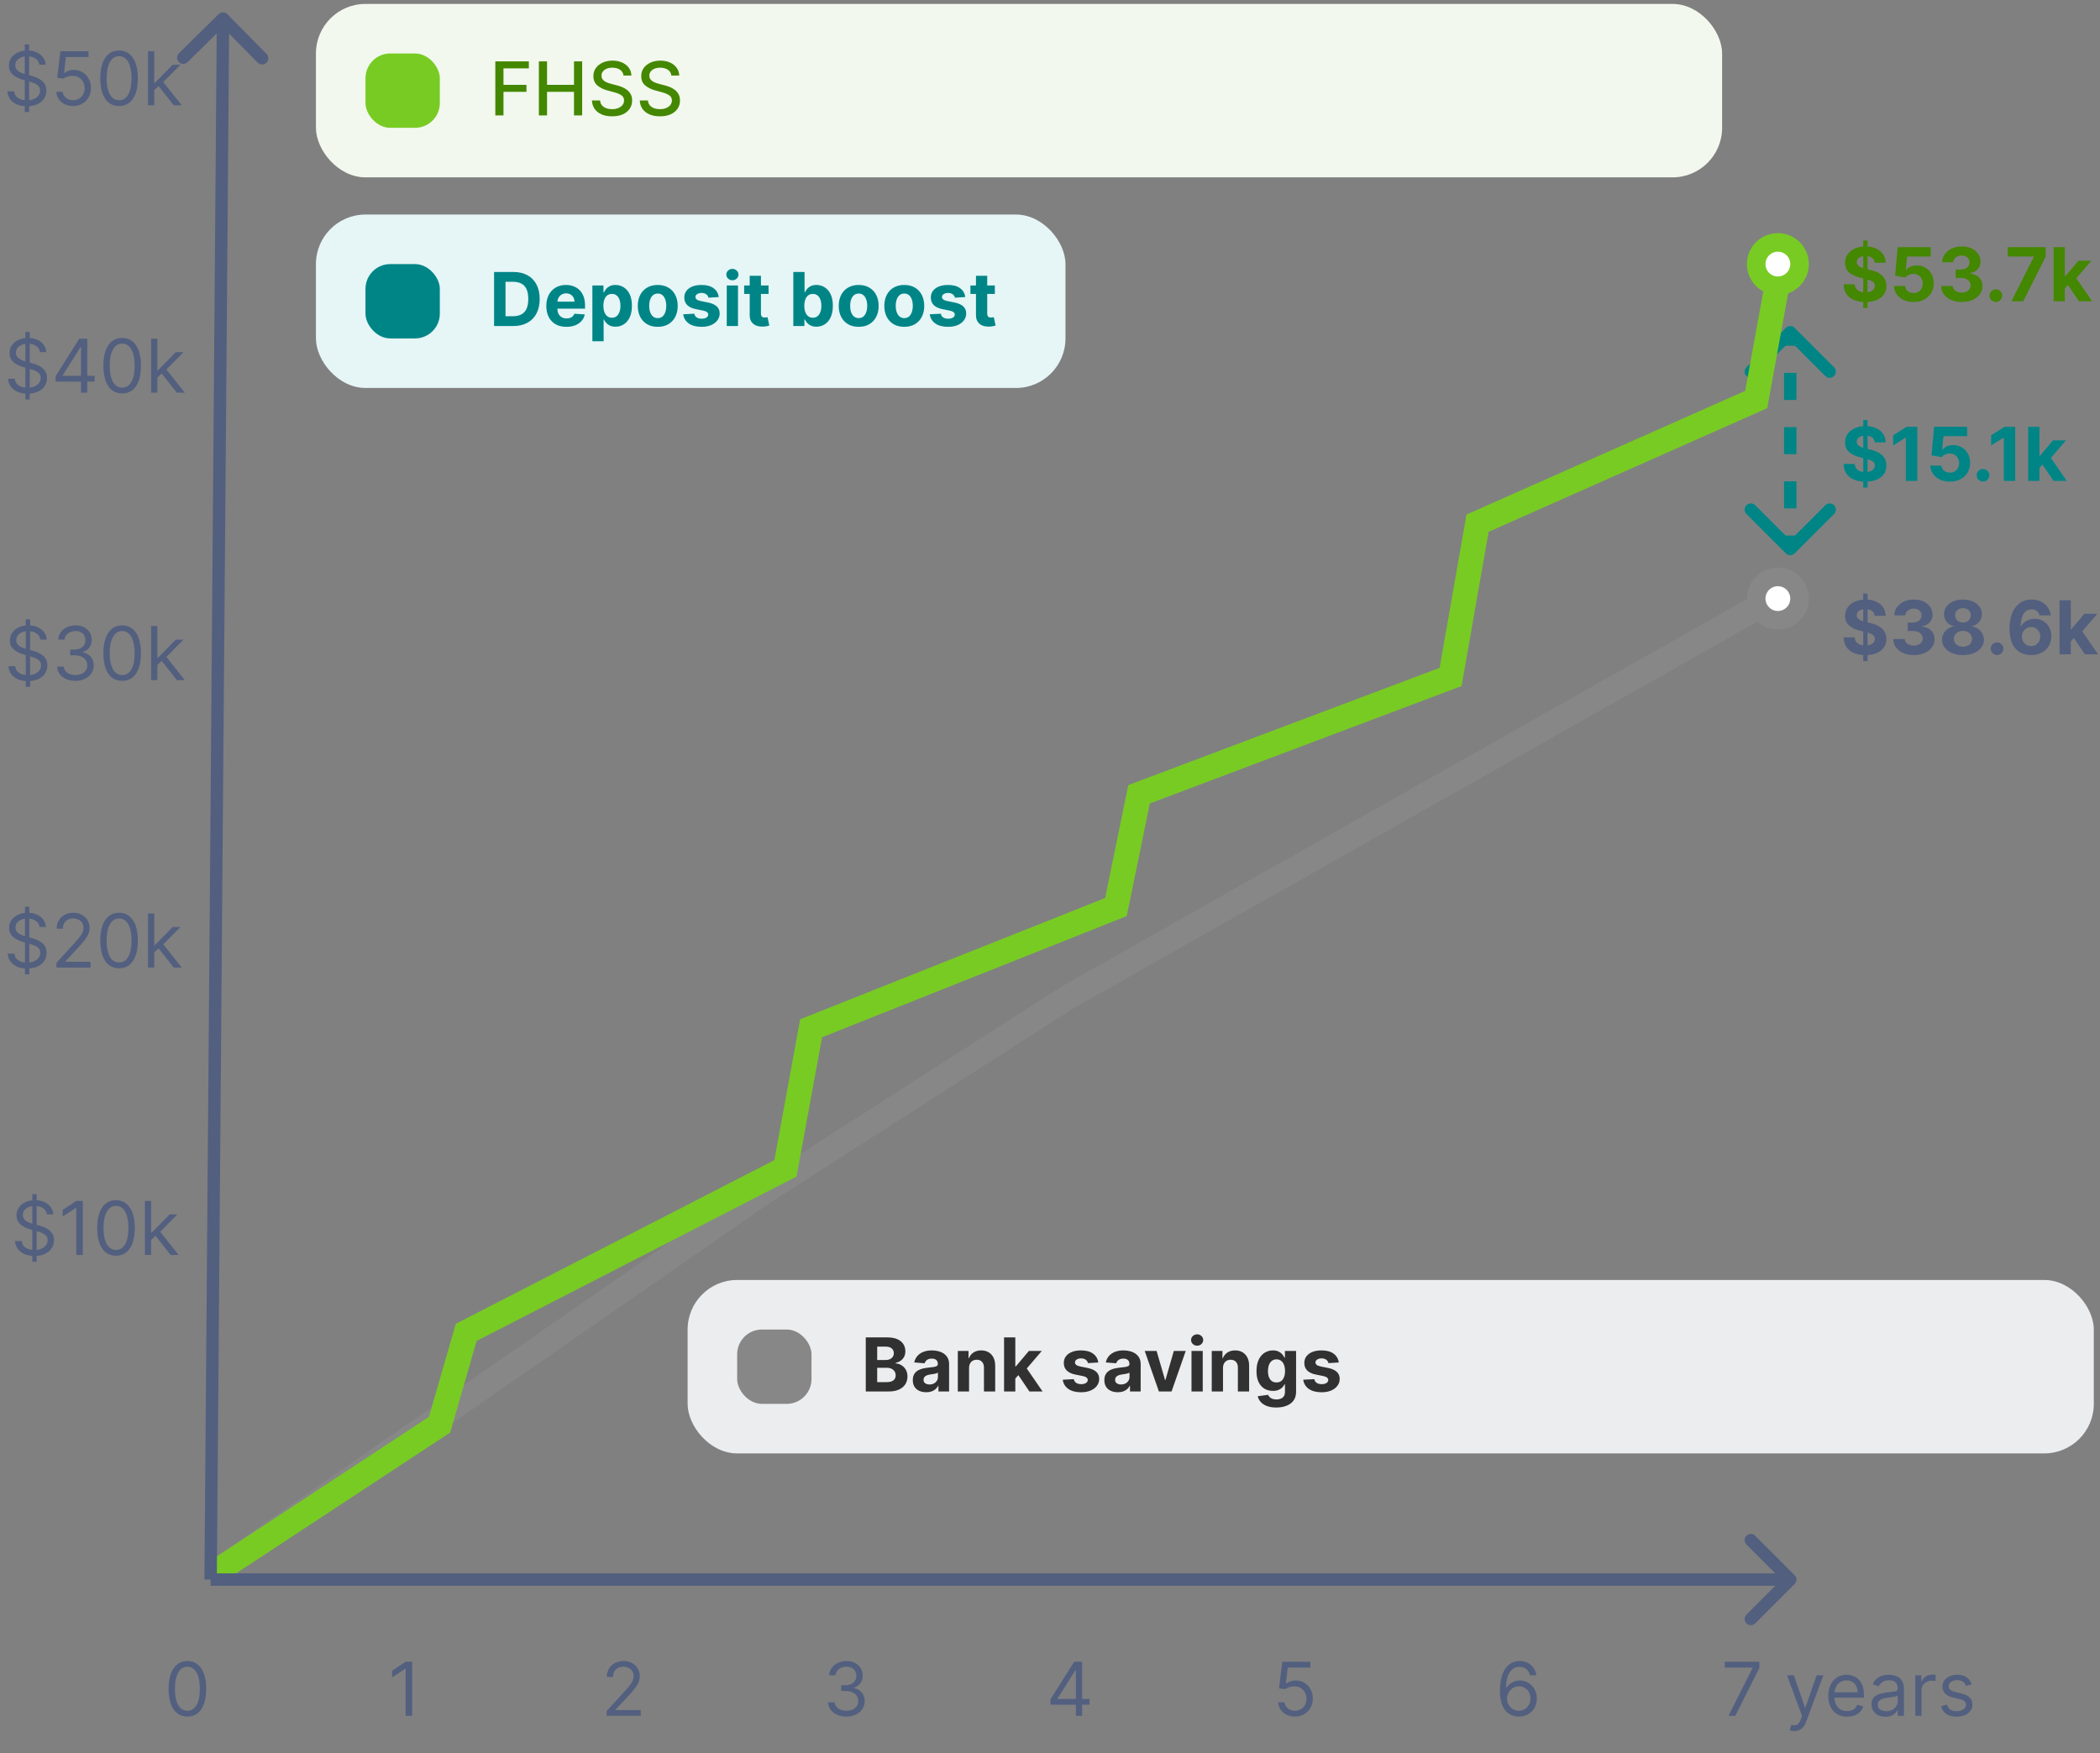 <svg width="339" height="283" viewBox="0 0 339 283" fill="none" xmlns="http://www.w3.org/2000/svg">
<rect x="0" y="0" width="339" height="283" fill="#808080" stroke="none"/>
<path d="M3.997 18.089V7.18H4.696V18.089H3.997ZM6.349 10.452C6.298 10.021 6.091 9.685 5.727 9.447C5.363 9.208 4.917 9.089 4.389 9.089C4.002 9.089 3.664 9.151 3.375 9.276C3.088 9.401 2.863 9.573 2.701 9.792C2.542 10.011 2.463 10.259 2.463 10.538C2.463 10.771 2.518 10.971 2.629 11.139C2.743 11.303 2.887 11.441 3.064 11.552C3.24 11.66 3.424 11.749 3.618 11.82C3.811 11.889 3.988 11.944 4.15 11.986L5.037 12.225C5.264 12.285 5.517 12.367 5.795 12.472C6.076 12.577 6.345 12.721 6.601 12.903C6.859 13.082 7.072 13.312 7.24 13.593C7.407 13.874 7.491 14.22 7.491 14.629C7.491 15.1 7.368 15.526 7.12 15.907C6.876 16.288 6.518 16.59 6.047 16.815C5.578 17.039 5.008 17.151 4.338 17.151C3.713 17.151 3.172 17.05 2.714 16.849C2.26 16.647 1.902 16.366 1.64 16.005C1.382 15.644 1.235 15.225 1.201 14.748H2.292C2.321 15.077 2.431 15.35 2.625 15.566C2.821 15.779 3.068 15.938 3.366 16.043C3.667 16.146 3.991 16.197 4.338 16.197C4.741 16.197 5.103 16.131 5.424 16.001C5.745 15.867 6 15.683 6.187 15.447C6.375 15.208 6.468 14.93 6.468 14.611C6.468 14.322 6.387 14.086 6.226 13.904C6.064 13.722 5.851 13.575 5.586 13.461C5.322 13.347 5.037 13.248 4.73 13.163L3.656 12.856C2.974 12.66 2.434 12.38 2.037 12.016C1.639 11.653 1.44 11.177 1.44 10.589C1.44 10.1 1.572 9.674 1.836 9.31C2.103 8.944 2.461 8.66 2.91 8.458C3.362 8.254 3.866 8.151 4.423 8.151C4.985 8.151 5.485 8.252 5.923 8.454C6.36 8.653 6.707 8.925 6.963 9.272C7.221 9.619 7.358 10.012 7.372 10.452H6.349ZM11.803 17.117C11.303 17.117 10.852 17.018 10.452 16.819C10.051 16.62 9.73 16.347 9.489 16.001C9.247 15.654 9.115 15.259 9.092 14.816H10.115C10.155 15.211 10.334 15.538 10.652 15.796C10.973 16.052 11.357 16.18 11.803 16.18C12.161 16.18 12.479 16.096 12.757 15.928C13.038 15.761 13.258 15.531 13.418 15.238C13.579 14.943 13.661 14.609 13.661 14.236C13.661 13.856 13.577 13.516 13.409 13.218C13.244 12.917 13.017 12.68 12.727 12.506C12.438 12.333 12.107 12.245 11.734 12.242C11.467 12.239 11.193 12.281 10.912 12.366C10.631 12.448 10.399 12.555 10.217 12.685L9.229 12.566L9.757 8.271H14.291V9.208H10.643L10.337 11.782H10.388C10.567 11.64 10.791 11.522 11.061 11.428C11.331 11.335 11.612 11.288 11.905 11.288C12.439 11.288 12.915 11.415 13.332 11.671C13.753 11.924 14.082 12.271 14.321 12.711C14.562 13.151 14.683 13.654 14.683 14.22C14.683 14.776 14.558 15.274 14.308 15.711C14.061 16.146 13.72 16.489 13.286 16.742C12.851 16.992 12.357 17.117 11.803 17.117ZM19.223 17.117C18.581 17.117 18.034 16.942 17.582 16.593C17.13 16.241 16.785 15.731 16.547 15.063C16.308 14.393 16.189 13.583 16.189 12.634C16.189 11.691 16.308 10.886 16.547 10.218C16.788 9.548 17.135 9.036 17.586 8.684C18.041 8.329 18.586 8.151 19.223 8.151C19.859 8.151 20.403 8.329 20.855 8.684C21.309 9.036 21.656 9.548 21.895 10.218C22.136 10.886 22.257 11.691 22.257 12.634C22.257 13.583 22.137 14.393 21.899 15.063C21.66 15.731 21.315 16.241 20.863 16.593C20.412 16.942 19.865 17.117 19.223 17.117ZM19.223 16.18C19.859 16.18 20.353 15.873 20.706 15.259C21.058 14.646 21.234 13.771 21.234 12.634C21.234 11.879 21.153 11.235 20.991 10.704C20.832 10.173 20.602 9.768 20.301 9.489C20.003 9.211 19.643 9.072 19.223 9.072C18.592 9.072 18.099 9.383 17.744 10.005C17.389 10.624 17.211 11.501 17.211 12.634C17.211 13.39 17.291 14.032 17.45 14.56C17.609 15.089 17.838 15.491 18.136 15.766C18.437 16.042 18.799 16.18 19.223 16.18ZM24.831 14.611L24.814 13.367H25.018L27.882 10.452H29.126L26.075 13.538H25.99L24.831 14.611ZM23.893 16.998V8.271H24.899V16.998H23.893ZM28.052 16.998L25.495 13.759L26.211 13.06L29.331 16.998H28.052Z" fill="#525F7F"/>
<path d="M4.098 64.489V53.58H4.797V64.489H4.098ZM6.451 56.852C6.399 56.421 6.192 56.085 5.828 55.847C5.465 55.608 5.019 55.489 4.49 55.489C4.104 55.489 3.766 55.551 3.476 55.676C3.189 55.801 2.965 55.973 2.803 56.192C2.644 56.411 2.564 56.659 2.564 56.938C2.564 57.171 2.62 57.371 2.73 57.538C2.844 57.703 2.989 57.841 3.165 57.952C3.341 58.06 3.526 58.149 3.719 58.22C3.912 58.288 4.09 58.344 4.252 58.386L5.138 58.625C5.365 58.685 5.618 58.767 5.897 58.872C6.178 58.977 6.446 59.121 6.702 59.303C6.961 59.482 7.174 59.712 7.341 59.993C7.509 60.274 7.593 60.62 7.593 61.029C7.593 61.5 7.469 61.926 7.222 62.307C6.978 62.688 6.62 62.99 6.148 63.215C5.679 63.439 5.11 63.551 4.439 63.551C3.814 63.551 3.273 63.45 2.816 63.249C2.361 63.047 2.003 62.766 1.742 62.405C1.483 62.044 1.337 61.625 1.303 61.148H2.394C2.422 61.477 2.533 61.75 2.726 61.966C2.922 62.179 3.169 62.338 3.468 62.443C3.769 62.546 4.093 62.597 4.439 62.597C4.843 62.597 5.205 62.531 5.526 62.401C5.847 62.267 6.101 62.083 6.289 61.847C6.476 61.608 6.57 61.33 6.57 61.011C6.57 60.722 6.489 60.486 6.327 60.304C6.165 60.122 5.952 59.975 5.688 59.861C5.424 59.747 5.138 59.648 4.831 59.563L3.757 59.256C3.076 59.06 2.536 58.78 2.138 58.416C1.74 58.053 1.542 57.577 1.542 56.989C1.542 56.5 1.674 56.074 1.938 55.71C2.205 55.344 2.563 55.06 3.012 54.858C3.463 54.654 3.968 54.551 4.524 54.551C5.087 54.551 5.587 54.652 6.024 54.854C6.462 55.053 6.809 55.325 7.064 55.672C7.323 56.019 7.459 56.412 7.473 56.852H6.451ZM8.972 61.608V60.739L12.807 54.671H13.438V56.017H13.012L10.114 60.602V60.671H15.279V61.608H8.972ZM13.08 63.398V61.344V60.939V54.671H14.086V63.398H13.08ZM19.723 63.517C19.081 63.517 18.534 63.343 18.082 62.993C17.63 62.641 17.285 62.131 17.047 61.463C16.808 60.793 16.689 59.983 16.689 59.034C16.689 58.091 16.808 57.286 17.047 56.618C17.288 55.948 17.635 55.436 18.086 55.084C18.541 54.729 19.086 54.551 19.723 54.551C20.359 54.551 20.903 54.729 21.355 55.084C21.809 55.436 22.156 55.948 22.395 56.618C22.636 57.286 22.757 58.091 22.757 59.034C22.757 59.983 22.637 60.793 22.399 61.463C22.16 62.131 21.815 62.641 21.363 62.993C20.912 63.343 20.365 63.517 19.723 63.517ZM19.723 62.58C20.359 62.58 20.853 62.273 21.206 61.659C21.558 61.046 21.734 60.171 21.734 59.034C21.734 58.279 21.653 57.635 21.491 57.104C21.332 56.573 21.102 56.168 20.801 55.889C20.503 55.611 20.143 55.472 19.723 55.472C19.092 55.472 18.599 55.783 18.244 56.405C17.889 57.024 17.711 57.901 17.711 59.034C17.711 59.79 17.791 60.432 17.95 60.96C18.109 61.489 18.338 61.891 18.636 62.166C18.937 62.442 19.299 62.58 19.723 62.58ZM25.331 61.011L25.314 59.767H25.518L28.382 56.852H29.626L26.575 59.938H26.49L25.331 61.011ZM24.393 63.398V54.671H25.399V63.398H24.393ZM28.552 63.398L25.995 60.159L26.711 59.46L29.831 63.398H28.552Z" fill="#525F7F"/>
<path d="M4.157 110.889V99.98H4.856V110.889H4.157ZM6.509 103.252C6.458 102.821 6.251 102.485 5.887 102.247C5.523 102.008 5.077 101.889 4.549 101.889C4.163 101.889 3.825 101.951 3.535 102.076C3.248 102.201 3.023 102.373 2.862 102.592C2.702 102.811 2.623 103.059 2.623 103.338C2.623 103.571 2.678 103.771 2.789 103.939C2.903 104.103 3.048 104.241 3.224 104.352C3.4 104.46 3.585 104.549 3.778 104.62C3.971 104.689 4.148 104.744 4.31 104.787L5.197 105.025C5.424 105.085 5.677 105.167 5.955 105.272C6.237 105.377 6.505 105.521 6.761 105.703C7.019 105.882 7.232 106.112 7.4 106.393C7.567 106.674 7.651 107.019 7.651 107.429C7.651 107.9 7.528 108.326 7.281 108.707C7.036 109.088 6.678 109.39 6.207 109.615C5.738 109.839 5.168 109.951 4.498 109.951C3.873 109.951 3.332 109.85 2.874 109.649C2.42 109.447 2.062 109.166 1.8 108.805C1.542 108.444 1.396 108.025 1.362 107.548H2.452C2.481 107.877 2.592 108.15 2.785 108.366C2.981 108.579 3.228 108.738 3.526 108.843C3.827 108.946 4.151 108.997 4.498 108.997C4.901 108.997 5.263 108.931 5.585 108.801C5.906 108.667 6.16 108.483 6.347 108.247C6.535 108.008 6.629 107.73 6.629 107.412C6.629 107.122 6.548 106.886 6.386 106.704C6.224 106.522 6.011 106.375 5.746 106.261C5.482 106.147 5.197 106.048 4.89 105.963L3.816 105.656C3.134 105.46 2.594 105.18 2.197 104.816C1.799 104.453 1.6 103.977 1.6 103.389C1.6 102.9 1.732 102.474 1.996 102.11C2.263 101.744 2.621 101.46 3.07 101.258C3.522 101.054 4.026 100.951 4.583 100.951C5.146 100.951 5.646 101.052 6.083 101.254C6.521 101.453 6.867 101.725 7.123 102.072C7.381 102.419 7.518 102.812 7.532 103.252H6.509ZM12.184 109.917C11.622 109.917 11.12 109.821 10.68 109.627C10.242 109.434 9.895 109.166 9.636 108.822C9.38 108.475 9.241 108.073 9.218 107.616H10.292C10.315 107.897 10.412 108.14 10.582 108.345C10.752 108.546 10.976 108.703 11.251 108.814C11.527 108.924 11.832 108.98 12.167 108.98C12.542 108.98 12.875 108.914 13.164 108.784C13.454 108.653 13.681 108.471 13.846 108.238C14.011 108.005 14.093 107.735 14.093 107.429C14.093 107.108 14.014 106.825 13.855 106.581C13.696 106.333 13.463 106.14 13.156 106.001C12.849 105.862 12.474 105.792 12.031 105.792H11.332V104.855H12.031C12.377 104.855 12.681 104.792 12.943 104.667C13.207 104.542 13.413 104.366 13.561 104.139C13.711 103.912 13.787 103.644 13.787 103.338C13.787 103.042 13.721 102.785 13.591 102.566C13.46 102.348 13.275 102.177 13.037 102.055C12.801 101.933 12.522 101.872 12.201 101.872C11.9 101.872 11.616 101.927 11.349 102.038C11.085 102.146 10.869 102.304 10.701 102.511C10.534 102.716 10.443 102.963 10.429 103.252H9.406C9.423 102.795 9.561 102.394 9.819 102.051C10.078 101.704 10.416 101.434 10.834 101.241C11.254 101.048 11.716 100.951 12.218 100.951C12.758 100.951 13.221 101.061 13.608 101.279C13.994 101.495 14.291 101.781 14.498 102.136C14.706 102.491 14.809 102.875 14.809 103.287C14.809 103.778 14.68 104.197 14.421 104.544C14.166 104.89 13.818 105.13 13.377 105.264V105.332C13.929 105.423 14.359 105.657 14.669 106.035C14.978 106.41 15.133 106.875 15.133 107.429C15.133 107.903 15.004 108.329 14.745 108.707C14.49 109.082 14.14 109.377 13.697 109.593C13.254 109.809 12.75 109.917 12.184 109.917ZM19.723 109.917C19.081 109.917 18.534 109.742 18.082 109.393C17.63 109.041 17.285 108.531 17.047 107.863C16.808 107.193 16.689 106.383 16.689 105.434C16.689 104.491 16.808 103.686 17.047 103.018C17.288 102.348 17.635 101.836 18.086 101.484C18.541 101.129 19.086 100.951 19.723 100.951C20.359 100.951 20.903 101.129 21.355 101.484C21.809 101.836 22.156 102.348 22.395 103.018C22.636 103.686 22.757 104.491 22.757 105.434C22.757 106.383 22.637 107.193 22.399 107.863C22.16 108.531 21.815 109.041 21.363 109.393C20.912 109.742 20.365 109.917 19.723 109.917ZM19.723 108.98C20.359 108.98 20.853 108.673 21.206 108.059C21.558 107.446 21.734 106.571 21.734 105.434C21.734 104.679 21.653 104.035 21.491 103.504C21.332 102.973 21.102 102.568 20.801 102.289C20.503 102.011 20.143 101.872 19.723 101.872C19.092 101.872 18.599 102.183 18.244 102.805C17.889 103.424 17.711 104.301 17.711 105.434C17.711 106.19 17.791 106.832 17.95 107.36C18.109 107.889 18.338 108.291 18.636 108.566C18.937 108.842 19.299 108.98 19.723 108.98ZM25.331 107.412L25.314 106.167H25.518L28.382 103.252H29.626L26.575 106.338H26.49L25.331 107.412ZM24.393 109.798V101.071H25.399V109.798H24.393ZM28.552 109.798L25.995 106.559L26.711 105.86L29.831 109.798H28.552Z" fill="#525F7F"/>
<path d="M4.032 157.289V146.38H4.731V157.289H4.032ZM6.384 149.652C6.333 149.221 6.126 148.885 5.762 148.647C5.398 148.408 4.952 148.289 4.424 148.289C4.038 148.289 3.7 148.351 3.41 148.476C3.123 148.601 2.898 148.773 2.737 148.992C2.577 149.211 2.498 149.459 2.498 149.738C2.498 149.971 2.553 150.171 2.664 150.339C2.778 150.503 2.923 150.641 3.099 150.752C3.275 150.86 3.46 150.949 3.653 151.02C3.846 151.089 4.023 151.144 4.185 151.187L5.072 151.425C5.299 151.485 5.552 151.567 5.83 151.672C6.112 151.777 6.38 151.921 6.636 152.103C6.894 152.282 7.107 152.512 7.275 152.793C7.442 153.074 7.526 153.419 7.526 153.829C7.526 154.3 7.403 154.726 7.156 155.107C6.911 155.488 6.553 155.79 6.082 156.015C5.613 156.239 5.043 156.351 4.373 156.351C3.748 156.351 3.207 156.25 2.749 156.049C2.295 155.847 1.937 155.566 1.675 155.205C1.417 154.844 1.271 154.425 1.237 153.948H2.327C2.356 154.277 2.467 154.55 2.66 154.766C2.856 154.979 3.103 155.138 3.401 155.243C3.702 155.346 4.026 155.397 4.373 155.397C4.776 155.397 5.138 155.331 5.46 155.201C5.781 155.067 6.035 154.883 6.222 154.647C6.41 154.408 6.504 154.13 6.504 153.812C6.504 153.522 6.423 153.286 6.261 153.104C6.099 152.922 5.886 152.775 5.621 152.661C5.357 152.547 5.072 152.448 4.765 152.363L3.691 152.056C3.009 151.86 2.469 151.58 2.072 151.216C1.674 150.853 1.475 150.377 1.475 149.789C1.475 149.3 1.607 148.874 1.871 148.51C2.138 148.144 2.496 147.86 2.945 147.658C3.397 147.454 3.901 147.351 4.458 147.351C5.021 147.351 5.521 147.452 5.958 147.654C6.396 147.853 6.742 148.125 6.998 148.472C7.256 148.819 7.393 149.212 7.407 149.652H6.384ZM9.11 156.198V155.431L11.991 152.277C12.329 151.908 12.608 151.587 12.826 151.314C13.045 151.039 13.207 150.78 13.312 150.539C13.42 150.294 13.474 150.039 13.474 149.772C13.474 149.465 13.4 149.199 13.252 148.975C13.108 148.75 12.909 148.577 12.656 148.455C12.403 148.333 12.119 148.272 11.804 148.272C11.468 148.272 11.176 148.341 10.926 148.481C10.679 148.617 10.487 148.809 10.351 149.056C10.217 149.303 10.15 149.593 10.15 149.925H9.145C9.145 149.414 9.262 148.965 9.498 148.579C9.734 148.192 10.055 147.891 10.461 147.675C10.87 147.459 11.329 147.351 11.838 147.351C12.349 147.351 12.802 147.459 13.197 147.675C13.592 147.891 13.902 148.182 14.126 148.549C14.351 148.915 14.463 149.323 14.463 149.772C14.463 150.093 14.405 150.407 14.288 150.714C14.174 151.018 13.976 151.357 13.691 151.732C13.41 152.104 13.02 152.559 12.52 153.096L10.559 155.192V155.26H14.616V156.198H9.11ZM19.223 156.317C18.581 156.317 18.034 156.143 17.582 155.793C17.13 155.441 16.785 154.931 16.547 154.263C16.308 153.593 16.189 152.783 16.189 151.834C16.189 150.891 16.308 150.086 16.547 149.418C16.788 148.748 17.135 148.236 17.586 147.884C18.041 147.529 18.586 147.351 19.223 147.351C19.859 147.351 20.403 147.529 20.855 147.884C21.309 148.236 21.656 148.748 21.895 149.418C22.136 150.086 22.257 150.891 22.257 151.834C22.257 152.783 22.137 153.593 21.899 154.263C21.66 154.931 21.315 155.441 20.863 155.793C20.412 156.143 19.865 156.317 19.223 156.317ZM19.223 155.38C19.859 155.38 20.353 155.073 20.706 154.459C21.058 153.846 21.234 152.971 21.234 151.834C21.234 151.079 21.153 150.435 20.991 149.904C20.832 149.373 20.602 148.968 20.301 148.689C20.003 148.411 19.643 148.272 19.223 148.272C18.592 148.272 18.099 148.583 17.744 149.205C17.389 149.824 17.211 150.701 17.211 151.834C17.211 152.59 17.291 153.232 17.45 153.76C17.609 154.289 17.838 154.691 18.136 154.966C18.437 155.242 18.799 155.38 19.223 155.38ZM24.831 153.812L24.814 152.567H25.018L27.882 149.652H29.126L26.075 152.738H25.99L24.831 153.812ZM23.893 156.198V147.471H24.899V156.198H23.893ZM28.052 156.198L25.495 152.959L26.211 152.26L29.331 156.198H28.052Z" fill="#525F7F"/>
<path d="M5.219 203.689V192.78H5.918V203.689H5.219ZM7.572 196.052C7.521 195.621 7.313 195.285 6.95 195.047C6.586 194.808 6.14 194.689 5.612 194.689C5.225 194.689 4.887 194.751 4.597 194.876C4.31 195.001 4.086 195.173 3.924 195.392C3.765 195.611 3.685 195.859 3.685 196.138C3.685 196.371 3.741 196.571 3.852 196.739C3.965 196.903 4.11 197.041 4.286 197.152C4.462 197.26 4.647 197.349 4.84 197.42C5.033 197.489 5.211 197.544 5.373 197.587L6.259 197.825C6.487 197.885 6.739 197.967 7.018 198.072C7.299 198.177 7.567 198.321 7.823 198.503C8.082 198.682 8.295 198.912 8.462 199.193C8.63 199.474 8.714 199.819 8.714 200.229C8.714 200.7 8.59 201.126 8.343 201.507C8.099 201.888 7.741 202.19 7.269 202.415C6.8 202.639 6.231 202.751 5.56 202.751C4.935 202.751 4.394 202.65 3.937 202.449C3.482 202.247 3.124 201.966 2.863 201.605C2.604 201.244 2.458 200.825 2.424 200.348H3.515C3.543 200.677 3.654 200.95 3.847 201.166C4.043 201.379 4.29 201.538 4.589 201.643C4.89 201.746 5.214 201.797 5.56 201.797C5.964 201.797 6.326 201.731 6.647 201.601C6.968 201.467 7.222 201.283 7.41 201.047C7.597 200.808 7.691 200.53 7.691 200.212C7.691 199.922 7.61 199.686 7.448 199.504C7.286 199.322 7.073 199.175 6.809 199.061C6.545 198.947 6.259 198.848 5.952 198.763L4.879 198.456C4.197 198.26 3.657 197.98 3.259 197.616C2.862 197.253 2.663 196.777 2.663 196.189C2.663 195.7 2.795 195.274 3.059 194.91C3.326 194.544 3.684 194.26 4.133 194.058C4.585 193.854 5.089 193.751 5.646 193.751C6.208 193.751 6.708 193.852 7.146 194.054C7.583 194.253 7.93 194.525 8.185 194.872C8.444 195.219 8.58 195.612 8.594 196.052H7.572ZM13.366 193.871V202.598H12.309V194.979H12.258L10.127 196.393V195.319L12.309 193.871H13.366ZM18.723 202.717C18.081 202.717 17.534 202.543 17.082 202.193C16.63 201.841 16.285 201.331 16.047 200.663C15.808 199.993 15.689 199.183 15.689 198.234C15.689 197.291 15.808 196.486 16.047 195.818C16.288 195.148 16.635 194.636 17.086 194.284C17.541 193.929 18.086 193.751 18.723 193.751C19.359 193.751 19.903 193.929 20.355 194.284C20.809 194.636 21.156 195.148 21.395 195.818C21.636 196.486 21.757 197.291 21.757 198.234C21.757 199.183 21.637 199.993 21.399 200.663C21.16 201.331 20.815 201.841 20.363 202.193C19.912 202.543 19.365 202.717 18.723 202.717ZM18.723 201.78C19.359 201.78 19.853 201.473 20.206 200.859C20.558 200.246 20.734 199.371 20.734 198.234C20.734 197.479 20.653 196.835 20.491 196.304C20.332 195.773 20.102 195.368 19.801 195.089C19.503 194.811 19.143 194.672 18.723 194.672C18.092 194.672 17.599 194.983 17.244 195.605C16.889 196.224 16.711 197.101 16.711 198.234C16.711 198.99 16.791 199.632 16.95 200.16C17.109 200.689 17.338 201.091 17.636 201.366C17.937 201.642 18.299 201.78 18.723 201.78ZM24.331 200.212L24.314 198.967H24.518L27.382 196.052H28.626L25.575 199.138H25.49L24.331 200.212ZM23.393 202.598V193.871H24.399V202.598H23.393ZM27.552 202.598L24.995 199.359L25.711 198.66L28.831 202.598H27.552Z" fill="#525F7F"/>
<path d="M289.707 52.926C289.317 52.536 288.683 52.536 288.293 52.926L281.929 59.29C281.538 59.681 281.538 60.314 281.929 60.705C282.319 61.095 282.953 61.095 283.343 60.705L289 55.048L294.657 60.705C295.047 61.095 295.681 61.095 296.071 60.705C296.462 60.314 296.462 59.681 296.071 59.29L289.707 52.926ZM288.293 89.341C288.683 89.731 289.317 89.731 289.707 89.341L296.071 82.977C296.462 82.586 296.462 81.953 296.071 81.562C295.681 81.172 295.047 81.172 294.657 81.562L289 87.219L283.343 81.562C282.953 81.172 282.319 81.172 281.929 81.562C281.538 81.953 281.538 82.586 281.929 82.977L288.293 89.341ZM288 53.633L288 55.821L290 55.821L290 53.633L288 53.633ZM288 60.196L288 64.571L290 64.571L290 60.196L288 60.196ZM288 68.946L288 73.321L290 73.321L290 68.946L288 68.946ZM288 77.696L288 82.071L290 82.071L290 77.696L288 77.696ZM288 86.446L288 88.633L290 88.633L290 86.446L288 86.446Z" fill="#008587"/>
<path d="M36 252.997L123.214 192.497L172.358 160.997L286.445 96.497" stroke="#878787" stroke-width="4" stroke-linecap="round" stroke-linejoin="round"/>
<path d="M36 252.997L70.96 229.997L75.259 215.094L126.792 188.615L130.938 165.997L180.144 146.43L183.875 128.225L234.167 109.283L238.52 84.459L283.502 64.497L286.818 46.292" stroke="#78CB23" stroke-width="4" stroke-linecap="round"/>
<rect x="51" y="0.633" width="227" height="28" rx="8" fill="#F2F8EE"/>
<rect x="59" y="8.633" width="12" height="12" rx="4" fill="#78CB23"/>
<path d="M79.959 18.633V9.906H85.371V11.04H81.276V13.699H84.983V14.828H81.276V18.633H79.959ZM86.99 18.633V9.906H88.307V13.699H92.658V9.906H93.979V18.633H92.658V14.828H88.307V18.633H86.99ZM100.656 12.199C100.611 11.795 100.423 11.483 100.094 11.261C99.764 11.037 99.349 10.925 98.849 10.925C98.492 10.925 98.182 10.981 97.921 11.095C97.659 11.206 97.456 11.359 97.311 11.555C97.169 11.748 97.098 11.969 97.098 12.216C97.098 12.423 97.146 12.602 97.243 12.753C97.342 12.903 97.472 13.03 97.631 13.132C97.793 13.231 97.966 13.315 98.151 13.383C98.335 13.449 98.513 13.503 98.683 13.545L99.535 13.767C99.814 13.835 100.099 13.928 100.392 14.044C100.685 14.16 100.956 14.314 101.206 14.504C101.456 14.694 101.658 14.93 101.811 15.211C101.967 15.493 102.045 15.829 102.045 16.221C102.045 16.716 101.918 17.155 101.662 17.538C101.409 17.922 101.041 18.224 100.558 18.446C100.078 18.668 99.497 18.778 98.815 18.778C98.162 18.778 97.597 18.675 97.119 18.467C96.642 18.26 96.269 17.966 95.999 17.585C95.729 17.202 95.579 16.747 95.551 16.221H96.872C96.898 16.537 97 16.8 97.179 17.01C97.361 17.217 97.592 17.372 97.874 17.474C98.158 17.574 98.469 17.623 98.807 17.623C99.179 17.623 99.51 17.565 99.8 17.449C100.092 17.329 100.322 17.165 100.49 16.954C100.658 16.741 100.741 16.493 100.741 16.209C100.741 15.95 100.668 15.739 100.52 15.574C100.375 15.409 100.178 15.273 99.928 15.165C99.68 15.057 99.401 14.961 99.088 14.879L98.057 14.598C97.358 14.408 96.804 14.128 96.395 13.758C95.989 13.389 95.785 12.9 95.785 12.293C95.785 11.79 95.922 11.351 96.195 10.976C96.467 10.601 96.837 10.31 97.303 10.102C97.769 9.892 98.294 9.787 98.879 9.787C99.47 9.787 99.992 9.891 100.443 10.098C100.898 10.305 101.256 10.591 101.517 10.954C101.778 11.315 101.915 11.73 101.926 12.199H100.656ZM108.379 12.199C108.333 11.795 108.146 11.483 107.816 11.261C107.487 11.037 107.072 10.925 106.572 10.925C106.214 10.925 105.904 10.981 105.643 11.095C105.382 11.206 105.179 11.359 105.034 11.555C104.892 11.748 104.821 11.969 104.821 12.216C104.821 12.423 104.869 12.602 104.966 12.753C105.065 12.903 105.194 13.03 105.353 13.132C105.515 13.231 105.689 13.315 105.873 13.383C106.058 13.449 106.235 13.503 106.406 13.545L107.258 13.767C107.537 13.835 107.822 13.928 108.115 14.044C108.407 14.16 108.679 14.314 108.929 14.504C109.179 14.694 109.38 14.93 109.534 15.211C109.69 15.493 109.768 15.829 109.768 16.221C109.768 16.716 109.64 17.155 109.385 17.538C109.132 17.922 108.764 18.224 108.281 18.446C107.801 18.668 107.22 18.778 106.538 18.778C105.885 18.778 105.319 18.675 104.842 18.467C104.365 18.26 103.991 17.966 103.721 17.585C103.451 17.202 103.302 16.747 103.274 16.221H104.595C104.62 16.537 104.723 16.8 104.902 17.01C105.083 17.217 105.315 17.372 105.596 17.474C105.88 17.574 106.191 17.623 106.529 17.623C106.902 17.623 107.233 17.565 107.522 17.449C107.815 17.329 108.045 17.165 108.213 16.954C108.38 16.741 108.464 16.493 108.464 16.209C108.464 15.95 108.39 15.739 108.243 15.574C108.098 15.409 107.9 15.273 107.65 15.165C107.403 15.057 107.123 14.961 106.811 14.879L105.779 14.598C105.081 14.408 104.527 14.128 104.118 13.758C103.711 13.389 103.508 12.9 103.508 12.293C103.508 11.79 103.645 11.351 103.917 10.976C104.19 10.601 104.559 10.31 105.025 10.102C105.491 9.892 106.017 9.787 106.602 9.787C107.193 9.787 107.714 9.891 108.166 10.098C108.62 10.305 108.978 10.591 109.24 10.954C109.501 11.315 109.637 11.73 109.649 12.199H108.379Z" fill="#448700"/>
<rect x="111" y="206.633" width="227" height="28" rx="8" fill="#ECEDEE"/>
<rect x="119" y="214.633" width="12" height="12" rx="4" fill="#878787"/>
<path d="M139.759 224.633V215.906H143.253C143.895 215.906 144.43 216.001 144.859 216.192C145.288 216.382 145.611 216.646 145.827 216.984C146.043 217.32 146.151 217.706 146.151 218.143C146.151 218.484 146.082 218.784 145.946 219.043C145.81 219.298 145.622 219.508 145.384 219.673C145.148 219.835 144.878 219.95 144.574 220.018V220.104C144.906 220.118 145.217 220.212 145.507 220.385C145.8 220.558 146.037 220.801 146.219 221.114C146.401 221.423 146.491 221.793 146.491 222.221C146.491 222.685 146.376 223.098 146.146 223.462C145.919 223.822 145.582 224.108 145.136 224.318C144.69 224.528 144.141 224.633 143.487 224.633H139.759ZM141.604 223.125H143.108C143.622 223.125 143.997 223.027 144.233 222.831C144.469 222.632 144.587 222.368 144.587 222.038C144.587 221.797 144.528 221.584 144.412 221.399C144.295 221.214 144.129 221.07 143.913 220.964C143.7 220.859 143.446 220.807 143.151 220.807H141.604V223.125ZM141.604 219.558H142.972C143.224 219.558 143.449 219.514 143.645 219.426C143.844 219.335 144 219.207 144.114 219.043C144.23 218.878 144.288 218.68 144.288 218.45C144.288 218.135 144.176 217.881 143.952 217.687C143.73 217.494 143.415 217.398 143.006 217.398H141.604V219.558ZM149.525 224.757C149.107 224.757 148.735 224.685 148.408 224.54C148.081 224.392 147.823 224.175 147.632 223.888C147.445 223.598 147.351 223.237 147.351 222.805C147.351 222.442 147.418 222.136 147.551 221.889C147.685 221.642 147.867 221.443 148.097 221.293C148.327 221.142 148.588 221.028 148.881 220.952C149.176 220.875 149.486 220.821 149.81 220.79C150.191 220.75 150.498 220.713 150.73 220.679C150.963 220.642 151.132 220.588 151.238 220.517C151.343 220.446 151.395 220.341 151.395 220.202V220.176C151.395 219.906 151.31 219.697 151.14 219.55C150.972 219.402 150.733 219.328 150.424 219.328C150.097 219.328 149.837 219.4 149.644 219.545C149.451 219.687 149.323 219.866 149.26 220.082L147.581 219.946C147.667 219.548 147.834 219.204 148.084 218.915C148.334 218.622 148.657 218.398 149.051 218.241C149.449 218.082 149.909 218.003 150.432 218.003C150.796 218.003 151.144 218.045 151.476 218.131C151.811 218.216 152.108 218.348 152.367 218.527C152.628 218.706 152.834 218.936 152.985 219.217C153.135 219.496 153.211 219.829 153.211 220.219V224.633H151.489V223.726H151.438C151.333 223.93 151.192 224.111 151.016 224.267C150.84 224.42 150.628 224.541 150.381 224.629C150.134 224.714 149.848 224.757 149.525 224.757ZM150.044 223.504C150.311 223.504 150.547 223.452 150.752 223.346C150.956 223.239 151.117 223.094 151.233 222.912C151.35 222.73 151.408 222.524 151.408 222.294V221.599C151.351 221.636 151.273 221.67 151.174 221.702C151.077 221.73 150.968 221.757 150.846 221.783C150.723 221.805 150.601 221.827 150.479 221.846C150.357 221.864 150.246 221.879 150.147 221.893C149.934 221.925 149.748 221.974 149.588 222.043C149.429 222.111 149.306 222.203 149.218 222.32C149.13 222.433 149.086 222.575 149.086 222.746C149.086 222.993 149.175 223.182 149.354 223.312C149.536 223.44 149.766 223.504 150.044 223.504ZM156.434 220.849V224.633H154.619V218.088H156.349V219.243H156.426C156.571 218.862 156.814 218.561 157.154 218.339C157.495 218.115 157.909 218.003 158.395 218.003C158.849 218.003 159.245 218.102 159.583 218.301C159.922 218.5 160.184 218.784 160.372 219.153C160.559 219.52 160.653 219.957 160.653 220.466V224.633H158.838V220.79C158.841 220.389 158.738 220.077 158.531 219.852C158.324 219.625 158.038 219.511 157.674 219.511C157.43 219.511 157.214 219.564 157.027 219.669C156.842 219.774 156.697 219.927 156.592 220.129C156.49 220.328 156.437 220.568 156.434 220.849ZM163.729 222.75L163.733 220.572H163.997L166.094 218.088H168.178L165.361 221.378H164.93L163.729 222.75ZM162.084 224.633V215.906H163.899V224.633H162.084ZM166.175 224.633L164.249 221.783L165.459 220.5L168.301 224.633H166.175ZM177.292 219.954L175.63 220.057C175.601 219.915 175.54 219.787 175.446 219.673C175.353 219.557 175.229 219.464 175.076 219.396C174.925 219.325 174.745 219.29 174.534 219.29C174.253 219.29 174.016 219.349 173.823 219.469C173.63 219.585 173.533 219.741 173.533 219.937C173.533 220.094 173.596 220.226 173.721 220.334C173.846 220.442 174.06 220.528 174.364 220.594L175.549 220.832C176.185 220.963 176.659 221.173 176.972 221.463C177.284 221.753 177.441 222.133 177.441 222.605C177.441 223.034 177.314 223.41 177.061 223.734C176.811 224.058 176.468 224.311 176.03 224.493C175.596 224.672 175.094 224.761 174.526 224.761C173.659 224.761 172.969 224.581 172.455 224.22C171.944 223.856 171.644 223.362 171.556 222.737L173.341 222.643C173.395 222.908 173.526 223.109 173.733 223.248C173.941 223.385 174.206 223.453 174.53 223.453C174.848 223.453 175.104 223.392 175.297 223.27C175.493 223.145 175.593 222.984 175.596 222.788C175.593 222.623 175.523 222.489 175.387 222.383C175.25 222.275 175.04 222.193 174.756 222.136L173.623 221.91C172.983 221.783 172.507 221.561 172.195 221.246C171.885 220.93 171.73 220.528 171.73 220.04C171.73 219.619 171.844 219.257 172.071 218.953C172.301 218.649 172.624 218.415 173.039 218.25C173.456 218.085 173.945 218.003 174.505 218.003C175.331 218.003 175.982 218.177 176.456 218.527C176.934 218.876 177.212 219.352 177.292 219.954ZM180.45 224.757C180.033 224.757 179.661 224.685 179.334 224.54C179.007 224.392 178.749 224.175 178.558 223.888C178.371 223.598 178.277 223.237 178.277 222.805C178.277 222.442 178.344 222.136 178.477 221.889C178.611 221.642 178.793 221.443 179.023 221.293C179.253 221.142 179.514 221.028 179.807 220.952C180.102 220.875 180.412 220.821 180.736 220.79C181.116 220.75 181.423 220.713 181.656 220.679C181.889 220.642 182.058 220.588 182.163 220.517C182.268 220.446 182.321 220.341 182.321 220.202V220.176C182.321 219.906 182.236 219.697 182.065 219.55C181.898 219.402 181.659 219.328 181.349 219.328C181.023 219.328 180.763 219.4 180.57 219.545C180.376 219.687 180.249 219.866 180.186 220.082L178.507 219.946C178.592 219.548 178.76 219.204 179.01 218.915C179.26 218.622 179.582 218.398 179.977 218.241C180.375 218.082 180.835 218.003 181.358 218.003C181.722 218.003 182.07 218.045 182.402 218.131C182.737 218.216 183.034 218.348 183.293 218.527C183.554 218.706 183.76 218.936 183.911 219.217C184.061 219.496 184.136 219.829 184.136 220.219V224.633H182.415V223.726H182.364C182.259 223.93 182.118 224.111 181.942 224.267C181.766 224.42 181.554 224.541 181.307 224.629C181.06 224.714 180.774 224.757 180.45 224.757ZM180.97 223.504C181.237 223.504 181.473 223.452 181.678 223.346C181.882 223.239 182.043 223.094 182.159 222.912C182.276 222.73 182.334 222.524 182.334 222.294V221.599C182.277 221.636 182.199 221.67 182.099 221.702C182.003 221.73 181.893 221.757 181.771 221.783C181.649 221.805 181.527 221.827 181.405 221.846C181.283 221.864 181.172 221.879 181.072 221.893C180.859 221.925 180.673 221.974 180.514 222.043C180.355 222.111 180.232 222.203 180.143 222.32C180.055 222.433 180.011 222.575 180.011 222.746C180.011 222.993 180.101 223.182 180.28 223.312C180.462 223.44 180.692 223.504 180.97 223.504ZM191.413 218.088L189.124 224.633H187.079L184.79 218.088H186.708L188.067 222.771H188.136L189.491 218.088H191.413ZM192.342 224.633V218.088H194.157V224.633H192.342ZM193.254 217.244C192.984 217.244 192.752 217.155 192.559 216.976C192.369 216.794 192.273 216.577 192.273 216.324C192.273 216.074 192.369 215.859 192.559 215.68C192.752 215.498 192.984 215.408 193.254 215.408C193.523 215.408 193.754 215.498 193.944 215.68C194.137 215.859 194.234 216.074 194.234 216.324C194.234 216.577 194.137 216.794 193.944 216.976C193.754 217.155 193.523 217.244 193.254 217.244ZM197.426 220.849V224.633H195.611V218.088H197.341V219.243H197.418C197.563 218.862 197.806 218.561 198.147 218.339C198.488 218.115 198.901 218.003 199.387 218.003C199.841 218.003 200.238 218.102 200.576 218.301C200.914 218.5 201.176 218.784 201.364 219.153C201.551 219.52 201.645 219.957 201.645 220.466V224.633H199.83V220.79C199.833 220.389 199.73 220.077 199.523 219.852C199.316 219.625 199.03 219.511 198.667 219.511C198.422 219.511 198.206 219.564 198.019 219.669C197.834 219.774 197.689 219.927 197.584 220.129C197.482 220.328 197.429 220.568 197.426 220.849ZM206.025 227.224C205.437 227.224 204.933 227.143 204.512 226.981C204.094 226.822 203.762 226.605 203.515 226.329C203.268 226.054 203.107 225.744 203.033 225.4L204.712 225.175C204.763 225.305 204.844 225.427 204.955 225.541C205.066 225.655 205.212 225.746 205.394 225.814C205.579 225.885 205.803 225.92 206.067 225.92C206.462 225.92 206.788 225.824 207.043 225.631C207.302 225.44 207.431 225.121 207.431 224.672V223.474H207.354C207.275 223.656 207.156 223.828 206.996 223.99C206.837 224.152 206.633 224.284 206.383 224.386C206.133 224.489 205.835 224.54 205.488 224.54C204.996 224.54 204.549 224.426 204.146 224.199C203.745 223.969 203.425 223.618 203.187 223.146C202.951 222.672 202.833 222.072 202.833 221.348C202.833 220.606 202.954 219.987 203.195 219.49C203.437 218.993 203.758 218.621 204.158 218.373C204.562 218.126 205.004 218.003 205.484 218.003C205.85 218.003 206.157 218.065 206.404 218.19C206.651 218.312 206.85 218.466 207.001 218.65C207.154 218.832 207.272 219.011 207.354 219.187H207.423V218.088H209.225V224.697C209.225 225.254 209.089 225.72 208.816 226.095C208.543 226.47 208.165 226.751 207.683 226.939C207.202 227.129 206.65 227.224 206.025 227.224ZM206.063 223.176C206.356 223.176 206.603 223.104 206.805 222.959C207.009 222.811 207.165 222.601 207.273 222.328C207.384 222.052 207.44 221.723 207.44 221.339C207.44 220.956 207.386 220.623 207.278 220.342C207.17 220.058 207.013 219.838 206.809 219.682C206.604 219.525 206.356 219.447 206.063 219.447C205.765 219.447 205.513 219.528 205.309 219.69C205.104 219.849 204.95 220.071 204.844 220.355C204.739 220.639 204.687 220.967 204.687 221.339C204.687 221.717 204.739 222.044 204.844 222.32C204.952 222.592 205.107 222.804 205.309 222.954C205.513 223.102 205.765 223.176 206.063 223.176ZM216.116 219.954L214.454 220.057C214.425 219.915 214.364 219.787 214.271 219.673C214.177 219.557 214.053 219.464 213.9 219.396C213.749 219.325 213.569 219.29 213.359 219.29C213.077 219.29 212.84 219.349 212.647 219.469C212.454 219.585 212.357 219.741 212.357 219.937C212.357 220.094 212.42 220.226 212.545 220.334C212.67 220.442 212.884 220.528 213.188 220.594L214.373 220.832C215.009 220.963 215.484 221.173 215.796 221.463C216.109 221.753 216.265 222.133 216.265 222.605C216.265 223.034 216.138 223.41 215.886 223.734C215.636 224.058 215.292 224.311 214.854 224.493C214.42 224.672 213.918 224.761 213.35 224.761C212.484 224.761 211.793 224.581 211.279 224.22C210.768 223.856 210.468 223.362 210.38 222.737L212.165 222.643C212.219 222.908 212.35 223.109 212.558 223.248C212.765 223.385 213.031 223.453 213.354 223.453C213.673 223.453 213.928 223.392 214.121 223.27C214.317 223.145 214.417 222.984 214.42 222.788C214.417 222.623 214.347 222.489 214.211 222.383C214.075 222.275 213.864 222.193 213.58 222.136L212.447 221.91C211.808 221.783 211.332 221.561 211.019 221.246C210.71 220.93 210.555 220.528 210.555 220.04C210.555 219.619 210.668 219.257 210.896 218.953C211.126 218.649 211.448 218.415 211.863 218.25C212.281 218.085 212.769 218.003 213.329 218.003C214.156 218.003 214.806 218.177 215.281 218.527C215.758 218.876 216.036 219.352 216.116 219.954Z" fill="#313131"/>
<rect x="51" y="34.633" width="121" height="28" rx="8" fill="#E6F5F6"/>
<rect x="59" y="42.633" width="12" height="12" rx="4" fill="#008587"/>
<path d="M82.852 52.633H79.758V43.906H82.878C83.756 43.906 84.511 44.081 85.145 44.43C85.778 44.777 86.266 45.276 86.606 45.926C86.95 46.577 87.122 47.355 87.122 48.261C87.122 49.17 86.95 49.952 86.606 50.605C86.266 51.258 85.776 51.76 85.136 52.109C84.5 52.459 83.739 52.633 82.852 52.633ZM81.604 51.053H82.776C83.321 51.053 83.78 50.956 84.152 50.763C84.527 50.567 84.808 50.264 84.996 49.855C85.186 49.443 85.281 48.912 85.281 48.261C85.281 47.616 85.186 47.089 84.996 46.68C84.808 46.271 84.528 45.97 84.156 45.777C83.784 45.584 83.325 45.487 82.78 45.487H81.604V51.053ZM91.438 52.761C90.765 52.761 90.185 52.625 89.699 52.352C89.216 52.077 88.844 51.687 88.583 51.185C88.321 50.679 88.191 50.081 88.191 49.391C88.191 48.717 88.321 48.126 88.583 47.618C88.844 47.109 89.212 46.713 89.686 46.429C90.164 46.145 90.723 46.003 91.365 46.003C91.797 46.003 92.199 46.072 92.571 46.212C92.946 46.348 93.273 46.554 93.552 46.829C93.833 47.105 94.052 47.452 94.208 47.869C94.364 48.284 94.442 48.77 94.442 49.327V49.825H88.915V48.7H92.733C92.733 48.439 92.677 48.207 92.563 48.006C92.449 47.804 92.291 47.646 92.09 47.533C91.891 47.416 91.659 47.358 91.395 47.358C91.12 47.358 90.875 47.422 90.662 47.55C90.452 47.675 90.287 47.844 90.168 48.057C90.049 48.267 89.988 48.501 89.985 48.76V49.829C89.985 50.153 90.044 50.433 90.164 50.669C90.286 50.905 90.458 51.087 90.679 51.214C90.901 51.342 91.164 51.406 91.468 51.406C91.669 51.406 91.854 51.378 92.022 51.321C92.189 51.264 92.333 51.179 92.452 51.065C92.571 50.952 92.662 50.812 92.725 50.648L94.404 50.758C94.319 51.162 94.144 51.514 93.88 51.815C93.618 52.114 93.28 52.346 92.865 52.514C92.454 52.679 91.978 52.761 91.438 52.761ZM95.627 55.088V46.088H97.416V47.187H97.498C97.577 47.011 97.692 46.832 97.843 46.651C97.996 46.466 98.195 46.312 98.439 46.19C98.686 46.065 98.993 46.003 99.36 46.003C99.837 46.003 100.277 46.128 100.681 46.378C101.084 46.625 101.407 46.998 101.648 47.498C101.89 47.996 102.01 48.619 102.01 49.369C102.01 50.099 101.892 50.716 101.657 51.219C101.424 51.719 101.105 52.098 100.702 52.356C100.301 52.612 99.853 52.74 99.356 52.74C99.003 52.74 98.704 52.682 98.456 52.565C98.212 52.449 98.012 52.303 97.856 52.126C97.699 51.947 97.58 51.767 97.498 51.585H97.442V55.088H95.627ZM97.404 49.361C97.404 49.75 97.458 50.089 97.566 50.379C97.674 50.669 97.83 50.895 98.034 51.057C98.239 51.216 98.488 51.295 98.78 51.295C99.076 51.295 99.326 51.214 99.53 51.053C99.735 50.888 99.89 50.66 99.995 50.371C100.103 50.078 100.157 49.741 100.157 49.361C100.157 48.983 100.104 48.651 99.999 48.364C99.894 48.077 99.739 47.852 99.534 47.69C99.33 47.528 99.079 47.447 98.78 47.447C98.485 47.447 98.235 47.526 98.03 47.682C97.829 47.838 97.674 48.06 97.566 48.346C97.458 48.633 97.404 48.971 97.404 49.361ZM106.178 52.761C105.516 52.761 104.944 52.621 104.461 52.339C103.98 52.055 103.61 51.66 103.348 51.155C103.087 50.646 102.956 50.057 102.956 49.386C102.956 48.71 103.087 48.119 103.348 47.614C103.61 47.105 103.98 46.71 104.461 46.429C104.944 46.145 105.516 46.003 106.178 46.003C106.84 46.003 107.411 46.145 107.891 46.429C108.374 46.71 108.746 47.105 109.007 47.614C109.269 48.119 109.4 48.71 109.4 49.386C109.4 50.057 109.269 50.646 109.007 51.155C108.746 51.66 108.374 52.055 107.891 52.339C107.411 52.621 106.84 52.761 106.178 52.761ZM106.186 51.355C106.488 51.355 106.739 51.27 106.941 51.099C107.142 50.926 107.294 50.69 107.397 50.392C107.502 50.094 107.554 49.754 107.554 49.373C107.554 48.993 107.502 48.653 107.397 48.355C107.294 48.057 107.142 47.821 106.941 47.648C106.739 47.474 106.488 47.388 106.186 47.388C105.882 47.388 105.627 47.474 105.419 47.648C105.215 47.821 105.06 48.057 104.955 48.355C104.853 48.653 104.801 48.993 104.801 49.373C104.801 49.754 104.853 50.094 104.955 50.392C105.06 50.69 105.215 50.926 105.419 51.099C105.627 51.27 105.882 51.355 106.186 51.355ZM116.026 47.954L114.364 48.057C114.336 47.915 114.275 47.787 114.181 47.673C114.087 47.557 113.963 47.464 113.81 47.396C113.659 47.325 113.479 47.29 113.269 47.29C112.988 47.29 112.75 47.349 112.557 47.469C112.364 47.585 112.267 47.741 112.267 47.937C112.267 48.094 112.33 48.226 112.455 48.334C112.58 48.442 112.794 48.528 113.098 48.594L114.283 48.832C114.919 48.963 115.394 49.173 115.706 49.463C116.019 49.753 116.175 50.133 116.175 50.605C116.175 51.034 116.049 51.41 115.796 51.734C115.546 52.058 115.202 52.311 114.765 52.493C114.33 52.672 113.828 52.761 113.26 52.761C112.394 52.761 111.703 52.581 111.189 52.22C110.678 51.856 110.378 51.362 110.29 50.737L112.076 50.643C112.13 50.908 112.26 51.109 112.468 51.248C112.675 51.385 112.941 51.453 113.265 51.453C113.583 51.453 113.838 51.392 114.032 51.27C114.228 51.145 114.327 50.984 114.33 50.788C114.327 50.623 114.257 50.489 114.121 50.383C113.985 50.276 113.775 50.193 113.49 50.136L112.357 49.91C111.718 49.783 111.242 49.561 110.929 49.246C110.62 48.93 110.465 48.528 110.465 48.04C110.465 47.619 110.578 47.257 110.806 46.953C111.036 46.649 111.358 46.415 111.773 46.25C112.191 46.085 112.679 46.003 113.239 46.003C114.066 46.003 114.716 46.178 115.191 46.527C115.668 46.876 115.946 47.352 116.026 47.954ZM117.318 52.633V46.088H119.134V52.633H117.318ZM118.23 45.244C117.96 45.244 117.729 45.155 117.536 44.976C117.345 44.794 117.25 44.577 117.25 44.324C117.25 44.074 117.345 43.859 117.536 43.68C117.729 43.498 117.96 43.408 118.23 43.408C118.5 43.408 118.73 43.498 118.92 43.68C119.114 43.859 119.21 44.074 119.21 44.324C119.21 44.577 119.114 44.794 118.92 44.976C118.73 45.155 118.5 45.244 118.23 45.244ZM124.069 46.088V47.452H120.127V46.088H124.069ZM121.022 44.52H122.838V50.622C122.838 50.79 122.863 50.92 122.914 51.014C122.966 51.105 123.037 51.169 123.127 51.206C123.221 51.243 123.329 51.261 123.451 51.261C123.537 51.261 123.622 51.254 123.707 51.24C123.792 51.223 123.858 51.21 123.903 51.202L124.189 52.553C124.098 52.581 123.97 52.614 123.805 52.651C123.64 52.69 123.44 52.714 123.204 52.723C122.767 52.74 122.383 52.682 122.054 52.548C121.727 52.415 121.473 52.207 121.291 51.926C121.109 51.645 121.02 51.29 121.022 50.861V44.52ZM128.063 52.633V43.906H129.879V47.187H129.934C130.013 47.011 130.129 46.832 130.279 46.651C130.433 46.466 130.631 46.312 130.876 46.19C131.123 46.065 131.43 46.003 131.796 46.003C132.273 46.003 132.714 46.128 133.117 46.378C133.521 46.625 133.843 46.998 134.085 47.498C134.326 47.996 134.447 48.619 134.447 49.369C134.447 50.099 134.329 50.716 134.093 51.219C133.86 51.719 133.542 52.098 133.138 52.356C132.738 52.612 132.289 52.74 131.792 52.74C131.44 52.74 131.14 52.682 130.893 52.565C130.648 52.449 130.448 52.303 130.292 52.126C130.136 51.947 130.016 51.767 129.934 51.585H129.853V52.633H128.063ZM129.84 49.361C129.84 49.75 129.894 50.089 130.002 50.379C130.11 50.669 130.266 50.895 130.471 51.057C130.675 51.216 130.924 51.295 131.217 51.295C131.512 51.295 131.762 51.214 131.967 51.053C132.171 50.888 132.326 50.66 132.431 50.371C132.539 50.078 132.593 49.741 132.593 49.361C132.593 48.983 132.54 48.651 132.435 48.364C132.33 48.077 132.175 47.852 131.971 47.69C131.766 47.528 131.515 47.447 131.217 47.447C130.921 47.447 130.671 47.526 130.467 47.682C130.265 47.838 130.11 48.06 130.002 48.346C129.894 48.633 129.84 48.971 129.84 49.361ZM138.615 52.761C137.953 52.761 137.381 52.621 136.898 52.339C136.418 52.055 136.047 51.66 135.786 51.155C135.525 50.646 135.394 50.057 135.394 49.386C135.394 48.71 135.525 48.119 135.786 47.614C136.047 47.105 136.418 46.71 136.898 46.429C137.381 46.145 137.953 46.003 138.615 46.003C139.277 46.003 139.848 46.145 140.328 46.429C140.811 46.71 141.184 47.105 141.445 47.614C141.706 48.119 141.837 48.71 141.837 49.386C141.837 50.057 141.706 50.646 141.445 51.155C141.184 51.66 140.811 52.055 140.328 52.339C139.848 52.621 139.277 52.761 138.615 52.761ZM138.624 51.355C138.925 51.355 139.176 51.27 139.378 51.099C139.58 50.926 139.732 50.69 139.834 50.392C139.939 50.094 139.992 49.754 139.992 49.373C139.992 48.993 139.939 48.653 139.834 48.355C139.732 48.057 139.58 47.821 139.378 47.648C139.176 47.474 138.925 47.388 138.624 47.388C138.32 47.388 138.064 47.474 137.857 47.648C137.652 47.821 137.498 48.057 137.392 48.355C137.29 48.653 137.239 48.993 137.239 49.373C137.239 49.754 137.29 50.094 137.392 50.392C137.498 50.69 137.652 50.926 137.857 51.099C138.064 51.27 138.32 51.355 138.624 51.355ZM145.975 52.761C145.313 52.761 144.74 52.621 144.257 52.339C143.777 52.055 143.407 51.66 143.145 51.155C142.884 50.646 142.753 50.057 142.753 49.386C142.753 48.71 142.884 48.119 143.145 47.614C143.407 47.105 143.777 46.71 144.257 46.429C144.74 46.145 145.313 46.003 145.975 46.003C146.637 46.003 147.208 46.145 147.688 46.429C148.171 46.71 148.543 47.105 148.804 47.614C149.066 48.119 149.196 48.71 149.196 49.386C149.196 50.057 149.066 50.646 148.804 51.155C148.543 51.66 148.171 52.055 147.688 52.339C147.208 52.621 146.637 52.761 145.975 52.761ZM145.983 51.355C146.284 51.355 146.536 51.27 146.738 51.099C146.939 50.926 147.091 50.69 147.194 50.392C147.299 50.094 147.351 49.754 147.351 49.373C147.351 48.993 147.299 48.653 147.194 48.355C147.091 48.057 146.939 47.821 146.738 47.648C146.536 47.474 146.284 47.388 145.983 47.388C145.679 47.388 145.424 47.474 145.216 47.648C145.012 47.821 144.857 48.057 144.752 48.355C144.65 48.653 144.598 48.993 144.598 49.373C144.598 49.754 144.65 50.094 144.752 50.392C144.857 50.69 145.012 50.926 145.216 51.099C145.424 51.27 145.679 51.355 145.983 51.355ZM155.823 47.954L154.161 48.057C154.132 47.915 154.071 47.787 153.978 47.673C153.884 47.557 153.76 47.464 153.607 47.396C153.456 47.325 153.276 47.29 153.066 47.29C152.784 47.29 152.547 47.349 152.354 47.469C152.161 47.585 152.064 47.741 152.064 47.937C152.064 48.094 152.127 48.226 152.252 48.334C152.377 48.442 152.591 48.528 152.895 48.594L154.08 48.832C154.716 48.963 155.191 49.173 155.503 49.463C155.816 49.753 155.972 50.133 155.972 50.605C155.972 51.034 155.846 51.41 155.593 51.734C155.343 52.058 154.999 52.311 154.561 52.493C154.127 52.672 153.625 52.761 153.057 52.761C152.191 52.761 151.5 52.581 150.986 52.22C150.475 51.856 150.175 51.362 150.087 50.737L151.873 50.643C151.926 50.908 152.057 51.109 152.265 51.248C152.472 51.385 152.738 51.453 153.061 51.453C153.38 51.453 153.635 51.392 153.828 51.27C154.025 51.145 154.124 50.984 154.127 50.788C154.124 50.623 154.054 50.489 153.918 50.383C153.782 50.276 153.571 50.193 153.287 50.136L152.154 49.91C151.515 49.783 151.039 49.561 150.726 49.246C150.417 48.93 150.262 48.528 150.262 48.04C150.262 47.619 150.375 47.257 150.603 46.953C150.833 46.649 151.155 46.415 151.57 46.25C151.988 46.085 152.476 46.003 153.036 46.003C153.863 46.003 154.513 46.178 154.988 46.527C155.465 46.876 155.743 47.352 155.823 47.954ZM160.597 46.088V47.452H156.655V46.088H160.597ZM157.55 44.52H159.365V50.622C159.365 50.79 159.391 50.92 159.442 51.014C159.493 51.105 159.564 51.169 159.655 51.206C159.749 51.243 159.857 51.261 159.979 51.261C160.064 51.261 160.149 51.254 160.234 51.24C160.32 51.223 160.385 51.21 160.43 51.202L160.716 52.553C160.625 52.581 160.497 52.614 160.332 52.651C160.168 52.69 159.967 52.714 159.732 52.723C159.294 52.74 158.911 52.682 158.581 52.548C158.254 52.415 158 52.207 157.818 51.926C157.636 51.645 157.547 51.29 157.55 50.861V44.52Z" fill="#008587"/>
<circle cx="287" cy="42.633" r="3.5" fill="white" stroke="#78CB23" stroke-width="3"/>
<circle cx="287" cy="96.633" r="3.5" fill="white" stroke="#878787" stroke-width="3"/>
<path d="M300.78 78.724V67.815H301.479V78.724H300.78ZM302.634 71.416C302.599 71.072 302.453 70.805 302.195 70.615C301.936 70.425 301.585 70.329 301.142 70.329C300.841 70.329 300.587 70.372 300.379 70.457C300.172 70.54 300.013 70.655 299.902 70.802C299.794 70.95 299.74 71.118 299.74 71.305C299.734 71.462 299.767 71.598 299.838 71.714C299.912 71.831 300.013 71.932 300.141 72.017C300.268 72.099 300.416 72.172 300.584 72.234C300.751 72.294 300.93 72.345 301.121 72.388L301.905 72.575C302.286 72.66 302.635 72.774 302.953 72.916C303.271 73.058 303.547 73.233 303.78 73.44C304.013 73.648 304.193 73.892 304.321 74.173C304.452 74.454 304.518 74.777 304.521 75.141C304.518 75.675 304.382 76.138 304.112 76.53C303.845 76.919 303.459 77.222 302.953 77.437C302.45 77.65 301.844 77.757 301.134 77.757C300.429 77.757 299.815 77.649 299.293 77.433C298.773 77.217 298.366 76.898 298.074 76.474C297.784 76.048 297.632 75.521 297.618 74.893H299.403C299.423 75.186 299.507 75.43 299.655 75.626C299.805 75.82 300.006 75.966 300.256 76.065C300.509 76.162 300.794 76.21 301.112 76.21C301.425 76.21 301.696 76.165 301.926 76.074C302.159 75.983 302.339 75.856 302.467 75.695C302.595 75.532 302.659 75.347 302.659 75.136C302.659 74.94 302.601 74.775 302.484 74.642C302.371 74.508 302.203 74.395 301.982 74.301C301.763 74.207 301.494 74.122 301.176 74.045L300.226 73.807C299.49 73.628 298.909 73.348 298.483 72.967C298.057 72.587 297.845 72.074 297.848 71.429C297.845 70.9 297.986 70.439 298.27 70.044C298.557 69.649 298.95 69.341 299.45 69.119C299.95 68.898 300.518 68.787 301.155 68.787C301.803 68.787 302.368 68.898 302.851 69.119C303.337 69.341 303.714 69.649 303.984 70.044C304.254 70.439 304.393 70.896 304.402 71.416H302.634ZM309.508 68.906V77.633H307.663V70.657H307.612L305.613 71.91V70.274L307.774 68.906H309.508ZM314.77 77.753C314.168 77.753 313.631 77.642 313.159 77.42C312.69 77.199 312.318 76.893 312.043 76.504C311.767 76.115 311.624 75.669 311.612 75.166H313.402C313.422 75.504 313.564 75.778 313.828 75.989C314.092 76.199 314.406 76.304 314.77 76.304C315.06 76.304 315.315 76.24 315.537 76.112C315.761 75.981 315.936 75.801 316.061 75.571C316.189 75.338 316.253 75.071 316.253 74.77C316.253 74.463 316.188 74.193 316.057 73.96C315.929 73.727 315.751 73.545 315.524 73.415C315.297 73.284 315.037 73.217 314.744 73.214C314.489 73.214 314.24 73.267 313.999 73.372C313.76 73.477 313.574 73.621 313.44 73.802L311.8 73.508L312.213 68.906H317.548V70.415H313.734L313.509 72.601H313.56C313.713 72.385 313.945 72.206 314.254 72.064C314.564 71.922 314.911 71.851 315.294 71.851C315.82 71.851 316.288 71.974 316.7 72.222C317.112 72.469 317.438 72.808 317.676 73.24C317.915 73.669 318.033 74.163 318.03 74.723C318.033 75.311 317.896 75.834 317.621 76.291C317.348 76.746 316.966 77.104 316.474 77.365C315.986 77.623 315.418 77.753 314.77 77.753ZM320.114 77.744C319.832 77.744 319.591 77.645 319.389 77.446C319.19 77.244 319.091 77.003 319.091 76.722C319.091 76.443 319.19 76.204 319.389 76.006C319.591 75.807 319.832 75.707 320.114 75.707C320.386 75.707 320.625 75.807 320.83 76.006C321.034 76.204 321.136 76.443 321.136 76.722C321.136 76.909 321.088 77.081 320.991 77.237C320.898 77.391 320.774 77.514 320.621 77.608C320.467 77.699 320.298 77.744 320.114 77.744ZM325.317 68.906V77.633H323.472V70.657H323.42L321.422 71.91V70.274L323.582 68.906H325.317ZM329.053 75.75L329.057 73.572H329.321L331.418 71.088H333.502L330.685 74.378H330.255L329.053 75.75ZM327.408 77.633V68.906H329.223V77.633H327.408ZM331.499 77.633L329.573 74.782L330.783 73.5L333.625 77.633H331.499Z" fill="#008587"/>
<path d="M300.78 49.724V38.815H301.479V49.724H300.78ZM302.634 42.416C302.599 42.072 302.453 41.805 302.195 41.615C301.936 41.425 301.585 41.329 301.142 41.329C300.841 41.329 300.587 41.372 300.379 41.457C300.172 41.54 300.013 41.655 299.902 41.802C299.794 41.95 299.74 42.118 299.74 42.305C299.734 42.462 299.767 42.598 299.838 42.714C299.912 42.831 300.013 42.932 300.141 43.017C300.268 43.099 300.416 43.172 300.584 43.234C300.751 43.294 300.93 43.345 301.121 43.388L301.905 43.575C302.286 43.66 302.635 43.774 302.953 43.916C303.271 44.058 303.547 44.233 303.78 44.44C304.013 44.648 304.193 44.892 304.321 45.173C304.452 45.454 304.518 45.777 304.521 46.141C304.518 46.675 304.382 47.138 304.112 47.53C303.845 47.919 303.459 48.221 302.953 48.437C302.45 48.65 301.844 48.757 301.134 48.757C300.429 48.757 299.815 48.649 299.293 48.433C298.773 48.217 298.366 47.898 298.074 47.474C297.784 47.048 297.632 46.521 297.618 45.893H299.403C299.423 46.186 299.507 46.43 299.655 46.626C299.805 46.819 300.006 46.966 300.256 47.065C300.509 47.162 300.794 47.21 301.112 47.21C301.425 47.21 301.696 47.165 301.926 47.074C302.159 46.983 302.339 46.856 302.467 46.694C302.595 46.532 302.659 46.346 302.659 46.136C302.659 45.94 302.601 45.775 302.484 45.642C302.371 45.508 302.203 45.395 301.982 45.301C301.763 45.207 301.494 45.122 301.176 45.045L300.226 44.807C299.49 44.628 298.909 44.348 298.483 43.967C298.057 43.587 297.845 43.074 297.848 42.429C297.845 41.9 297.986 41.439 298.27 41.044C298.557 40.649 298.95 40.341 299.45 40.119C299.95 39.898 300.518 39.787 301.155 39.787C301.803 39.787 302.368 39.898 302.851 40.119C303.337 40.341 303.714 40.649 303.984 41.044C304.254 41.439 304.393 41.896 304.402 42.416H302.634ZM308.899 48.753C308.297 48.753 307.76 48.642 307.288 48.42C306.819 48.199 306.447 47.893 306.172 47.504C305.896 47.115 305.752 46.669 305.741 46.166H307.531C307.551 46.504 307.693 46.778 307.957 46.989C308.221 47.199 308.535 47.304 308.899 47.304C309.189 47.304 309.444 47.24 309.666 47.112C309.89 46.981 310.065 46.801 310.19 46.571C310.318 46.338 310.382 46.071 310.382 45.77C310.382 45.463 310.316 45.193 310.186 44.96C310.058 44.727 309.88 44.545 309.653 44.415C309.426 44.284 309.166 44.217 308.873 44.214C308.618 44.214 308.369 44.267 308.127 44.372C307.889 44.477 307.703 44.621 307.569 44.802L305.929 44.508L306.342 39.906H311.677V41.415H307.863L307.637 43.601H307.689C307.842 43.385 308.074 43.206 308.383 43.064C308.693 42.922 309.039 42.851 309.423 42.851C309.949 42.851 310.417 42.974 310.829 43.221C311.241 43.469 311.566 43.808 311.805 44.24C312.044 44.669 312.162 45.163 312.159 45.723C312.162 46.311 312.025 46.834 311.75 47.291C311.477 47.746 311.095 48.104 310.603 48.365C310.115 48.623 309.547 48.753 308.899 48.753ZM316.672 48.753C316.035 48.753 315.468 48.643 314.971 48.425C314.477 48.203 314.086 47.899 313.799 47.513C313.515 47.123 313.369 46.675 313.36 46.166H315.218C315.23 46.379 315.299 46.567 315.427 46.729C315.558 46.888 315.731 47.011 315.947 47.099C316.163 47.187 316.406 47.231 316.676 47.231C316.957 47.231 317.206 47.182 317.422 47.082C317.637 46.983 317.806 46.845 317.929 46.669C318.051 46.493 318.112 46.29 318.112 46.059C318.112 45.827 318.047 45.621 317.916 45.442C317.788 45.26 317.603 45.118 317.362 45.016C317.123 44.913 316.839 44.862 316.51 44.862H315.696V43.507H316.51C316.788 43.507 317.034 43.459 317.247 43.362C317.463 43.266 317.63 43.132 317.75 42.962C317.869 42.788 317.929 42.587 317.929 42.356C317.929 42.138 317.876 41.946 317.771 41.781C317.669 41.614 317.524 41.483 317.336 41.389C317.152 41.295 316.936 41.248 316.689 41.248C316.439 41.248 316.21 41.294 316.002 41.385C315.795 41.473 315.629 41.599 315.504 41.764C315.379 41.929 315.312 42.122 315.304 42.344H313.535C313.544 41.841 313.687 41.398 313.966 41.014C314.244 40.631 314.619 40.331 315.091 40.115C315.565 39.896 316.1 39.787 316.697 39.787C317.299 39.787 317.826 39.896 318.278 40.115C318.73 40.334 319.081 40.629 319.331 41.001C319.583 41.371 319.708 41.785 319.706 42.246C319.708 42.734 319.556 43.142 319.25 43.469C318.946 43.795 318.549 44.003 318.061 44.091V44.159C318.703 44.241 319.191 44.464 319.527 44.828C319.865 45.189 320.032 45.641 320.029 46.183C320.032 46.68 319.889 47.122 319.599 47.508C319.312 47.895 318.916 48.199 318.41 48.42C317.904 48.642 317.325 48.753 316.672 48.753ZM322.188 48.744C321.907 48.744 321.665 48.645 321.463 48.446C321.265 48.244 321.165 48.003 321.165 47.721C321.165 47.443 321.265 47.204 321.463 47.006C321.665 46.807 321.907 46.707 322.188 46.707C322.461 46.707 322.699 46.807 322.904 47.006C323.108 47.204 323.211 47.443 323.211 47.721C323.211 47.909 323.162 48.081 323.066 48.237C322.972 48.391 322.848 48.514 322.695 48.608C322.542 48.699 322.373 48.744 322.188 48.744ZM324.701 48.633L328.319 41.474V41.415H324.104V39.906H330.228V41.436L326.606 48.633H324.701ZM333.154 46.75L333.159 44.572H333.423L335.52 42.088H337.603L334.787 45.378H334.356L333.154 46.75ZM331.51 48.633V39.906H333.325V48.633H331.51ZM335.6 48.633L333.674 45.782L334.885 44.5L337.727 48.633H335.6Z" fill="#448700"/>
<path d="M300.78 106.724V95.815H301.479V106.724H300.78ZM302.634 99.416C302.599 99.072 302.453 98.805 302.195 98.615C301.936 98.425 301.585 98.329 301.142 98.329C300.841 98.329 300.587 98.372 300.379 98.457C300.172 98.54 300.013 98.655 299.902 98.802C299.794 98.95 299.74 99.118 299.74 99.305C299.734 99.462 299.767 99.598 299.838 99.714C299.912 99.831 300.013 99.932 300.141 100.017C300.268 100.099 300.416 100.172 300.584 100.234C300.751 100.294 300.93 100.345 301.121 100.388L301.905 100.575C302.286 100.66 302.635 100.774 302.953 100.916C303.271 101.058 303.547 101.233 303.78 101.44C304.013 101.648 304.193 101.892 304.321 102.173C304.452 102.454 304.518 102.777 304.521 103.14C304.518 103.675 304.382 104.138 304.112 104.53C303.845 104.919 303.459 105.221 302.953 105.437C302.45 105.65 301.844 105.757 301.134 105.757C300.429 105.757 299.815 105.649 299.293 105.433C298.773 105.217 298.366 104.898 298.074 104.474C297.784 104.048 297.632 103.521 297.618 102.893H299.403C299.423 103.186 299.507 103.43 299.655 103.626C299.805 103.819 300.006 103.966 300.256 104.065C300.509 104.162 300.794 104.21 301.112 104.21C301.425 104.21 301.696 104.165 301.926 104.074C302.159 103.983 302.339 103.856 302.467 103.694C302.595 103.533 302.659 103.346 302.659 103.136C302.659 102.94 302.601 102.775 302.484 102.642C302.371 102.508 302.203 102.395 301.982 102.301C301.763 102.207 301.494 102.122 301.176 102.045L300.226 101.807C299.49 101.628 298.909 101.348 298.483 100.967C298.057 100.587 297.845 100.074 297.848 99.429C297.845 98.9 297.986 98.439 298.27 98.044C298.557 97.649 298.95 97.341 299.45 97.119C299.95 96.898 300.518 96.787 301.155 96.787C301.803 96.787 302.368 96.898 302.851 97.119C303.337 97.341 303.714 97.649 303.984 98.044C304.254 98.439 304.393 98.896 304.402 99.416H302.634ZM308.937 105.753C308.301 105.753 307.734 105.643 307.237 105.425C306.743 105.203 306.352 104.899 306.065 104.513C305.781 104.123 305.635 103.675 305.626 103.166H307.484C307.495 103.379 307.565 103.567 307.693 103.729C307.824 103.888 307.997 104.011 308.213 104.099C308.429 104.187 308.672 104.231 308.941 104.231C309.223 104.231 309.471 104.182 309.687 104.082C309.903 103.983 310.072 103.845 310.194 103.669C310.316 103.493 310.377 103.29 310.377 103.06C310.377 102.827 310.312 102.621 310.181 102.442C310.054 102.26 309.869 102.118 309.627 102.015C309.389 101.913 309.105 101.862 308.775 101.862H307.961V100.507H308.775C309.054 100.507 309.299 100.459 309.512 100.362C309.728 100.265 309.896 100.132 310.015 99.962C310.135 99.788 310.194 99.587 310.194 99.356C310.194 99.138 310.142 98.946 310.037 98.781C309.934 98.614 309.789 98.483 309.602 98.389C309.417 98.295 309.201 98.248 308.954 98.248C308.704 98.248 308.475 98.294 308.268 98.385C308.061 98.473 307.895 98.599 307.77 98.764C307.645 98.929 307.578 99.122 307.569 99.344H305.801C305.809 98.841 305.953 98.398 306.231 98.014C306.51 97.631 306.885 97.331 307.356 97.115C307.831 96.896 308.366 96.787 308.963 96.787C309.565 96.787 310.092 96.896 310.544 97.115C310.995 97.334 311.346 97.629 311.596 98.001C311.849 98.371 311.974 98.785 311.971 99.246C311.974 99.734 311.822 100.142 311.515 100.469C311.211 100.795 310.815 101.003 310.326 101.091V101.159C310.968 101.241 311.457 101.464 311.792 101.828C312.13 102.189 312.298 102.64 312.295 103.183C312.298 103.68 312.154 104.122 311.865 104.508C311.578 104.895 311.181 105.199 310.676 105.42C310.17 105.642 309.591 105.753 308.937 105.753ZM316.877 105.753C316.221 105.753 315.637 105.646 315.126 105.433C314.617 105.217 314.218 104.923 313.928 104.551C313.638 104.179 313.494 103.757 313.494 103.285C313.494 102.922 313.576 102.588 313.741 102.284C313.908 101.977 314.136 101.723 314.423 101.521C314.71 101.317 315.031 101.186 315.386 101.129V101.069C314.92 100.976 314.542 100.75 314.252 100.392C313.962 100.031 313.817 99.612 313.817 99.135C313.817 98.683 313.95 98.281 314.214 97.929C314.478 97.574 314.84 97.295 315.3 97.094C315.763 96.889 316.289 96.787 316.877 96.787C317.465 96.787 317.989 96.889 318.45 97.094C318.913 97.298 319.276 97.578 319.54 97.933C319.805 98.285 319.938 98.686 319.941 99.135C319.938 99.615 319.79 100.034 319.498 100.392C319.205 100.75 318.83 100.976 318.373 101.069V101.129C318.722 101.186 319.039 101.317 319.323 101.521C319.61 101.723 319.837 101.977 320.005 102.284C320.175 102.588 320.262 102.922 320.265 103.285C320.262 103.757 320.116 104.179 319.826 104.551C319.536 104.923 319.136 105.217 318.624 105.433C318.116 105.646 317.533 105.753 316.877 105.753ZM316.877 104.398C317.17 104.398 317.425 104.345 317.644 104.24C317.863 104.132 318.033 103.984 318.156 103.797C318.281 103.606 318.343 103.388 318.343 103.14C318.343 102.888 318.279 102.665 318.151 102.471C318.023 102.275 317.85 102.122 317.631 102.011C317.413 101.898 317.161 101.841 316.877 101.841C316.596 101.841 316.344 101.898 316.123 102.011C315.901 102.122 315.727 102.275 315.599 102.471C315.474 102.665 315.411 102.888 315.411 103.14C315.411 103.388 315.472 103.606 315.594 103.797C315.717 103.984 315.888 104.132 316.11 104.24C316.332 104.345 316.587 104.398 316.877 104.398ZM316.877 100.498C317.121 100.498 317.339 100.449 317.529 100.349C317.719 100.25 317.869 100.112 317.977 99.936C318.085 99.76 318.138 99.557 318.138 99.327C318.138 99.099 318.085 98.9 317.977 98.73C317.869 98.557 317.721 98.422 317.533 98.325C317.346 98.226 317.127 98.176 316.877 98.176C316.63 98.176 316.411 98.226 316.221 98.325C316.031 98.422 315.881 98.557 315.773 98.73C315.668 98.9 315.616 99.099 315.616 99.327C315.616 99.557 315.67 99.76 315.778 99.936C315.886 100.112 316.035 100.25 316.225 100.349C316.415 100.449 316.633 100.498 316.877 100.498ZM322.387 105.744C322.106 105.744 321.864 105.645 321.663 105.446C321.464 105.244 321.364 105.003 321.364 104.721C321.364 104.443 321.464 104.204 321.663 104.006C321.864 103.807 322.106 103.707 322.387 103.707C322.66 103.707 322.898 103.807 323.103 104.006C323.308 104.204 323.41 104.443 323.41 104.721C323.41 104.909 323.362 105.081 323.265 105.237C323.171 105.39 323.048 105.514 322.894 105.608C322.741 105.699 322.572 105.744 322.387 105.744ZM327.881 105.753C327.432 105.75 326.999 105.675 326.581 105.527C326.167 105.379 325.794 105.139 325.465 104.807C325.135 104.474 324.874 104.034 324.681 103.486C324.49 102.937 324.395 102.264 324.395 101.466C324.398 100.733 324.482 100.078 324.647 99.501C324.814 98.922 325.053 98.43 325.363 98.027C325.675 97.623 326.049 97.317 326.483 97.106C326.918 96.893 327.405 96.787 327.945 96.787C328.527 96.787 329.042 96.9 329.488 97.128C329.934 97.352 330.292 97.657 330.561 98.044C330.834 98.43 330.999 98.864 331.056 99.344H329.236C329.165 99.04 329.016 98.801 328.789 98.628C328.561 98.454 328.28 98.368 327.945 98.368C327.377 98.368 326.945 98.615 326.65 99.109C326.357 99.604 326.208 100.275 326.202 101.125H326.262C326.392 100.866 326.569 100.646 326.79 100.464C327.015 100.28 327.269 100.139 327.553 100.042C327.84 99.943 328.142 99.893 328.461 99.893C328.978 99.893 329.438 100.015 329.841 100.26C330.245 100.501 330.563 100.834 330.796 101.257C331.029 101.68 331.145 102.165 331.145 102.71C331.145 103.301 331.007 103.827 330.732 104.287C330.459 104.747 330.077 105.108 329.586 105.369C329.097 105.628 328.529 105.756 327.881 105.753ZM327.873 104.304C328.157 104.304 328.411 104.236 328.635 104.099C328.86 103.963 329.036 103.778 329.164 103.545C329.292 103.312 329.355 103.051 329.355 102.761C329.355 102.471 329.292 102.212 329.164 101.981C329.039 101.751 328.865 101.568 328.644 101.432C328.422 101.295 328.169 101.227 327.885 101.227C327.672 101.227 327.475 101.267 327.293 101.346C327.114 101.426 326.956 101.537 326.82 101.679C326.686 101.821 326.581 101.986 326.505 102.173C326.428 102.358 326.39 102.555 326.39 102.765C326.39 103.047 326.453 103.304 326.581 103.537C326.712 103.77 326.888 103.956 327.11 104.095C327.334 104.234 327.588 104.304 327.873 104.304ZM334.115 103.75L334.12 101.572H334.384L336.48 99.088H338.564L335.748 102.378H335.317L334.115 103.75ZM332.471 105.633V96.906H334.286V105.633H332.471ZM336.561 105.633L334.635 102.783L335.846 101.5L338.688 105.633H336.561Z" fill="#525F7F"/>
<path d="M36.713 2.296C36.325 1.903 35.692 1.898 35.298 2.285L28.884 8.598C28.491 8.986 28.486 9.619 28.873 10.013C29.26 10.406 29.894 10.411 30.287 10.024L35.989 4.412L41.601 10.114C41.988 10.507 42.621 10.512 43.015 10.125C43.408 9.737 43.413 9.104 43.026 8.711L36.713 2.296ZM35 255.006L37 3.006L35 2.99L33 254.99L35 255.006Z" fill="#525F7F"/>
<path d="M289.707 255.705C290.098 255.314 290.098 254.681 289.707 254.291L283.343 247.927C282.953 247.536 282.319 247.536 281.929 247.927C281.538 248.317 281.538 248.951 281.929 249.341L287.586 254.998L281.929 260.655C281.538 261.045 281.538 261.678 281.929 262.069C282.319 262.459 282.953 262.459 283.343 262.069L289.707 255.705ZM34 255.998H289V253.998H34V255.998Z" fill="#525F7F"/>
<path d="M30.25 277.117C29.608 277.117 29.061 276.942 28.609 276.593C28.158 276.241 27.812 275.731 27.574 275.063C27.335 274.393 27.216 273.583 27.216 272.634C27.216 271.691 27.335 270.886 27.574 270.218C27.815 269.548 28.162 269.036 28.614 268.684C29.068 268.329 29.614 268.151 30.25 268.151C30.886 268.151 31.43 268.329 31.882 268.684C32.337 269.036 32.683 269.548 32.922 270.218C33.163 270.886 33.284 271.691 33.284 272.634C33.284 273.583 33.165 274.393 32.926 275.063C32.688 275.731 32.342 276.241 31.891 276.593C31.439 276.942 30.892 277.117 30.25 277.117ZM30.25 276.18C30.886 276.18 31.381 275.873 31.733 275.259C32.085 274.646 32.261 273.771 32.261 272.634C32.261 271.879 32.18 271.235 32.019 270.704C31.859 270.173 31.629 269.768 31.328 269.489C31.03 269.211 30.671 269.072 30.25 269.072C29.619 269.072 29.126 269.383 28.771 270.005C28.416 270.624 28.239 271.501 28.239 272.634C28.239 273.39 28.318 274.032 28.477 274.56C28.636 275.089 28.865 275.491 29.163 275.766C29.465 276.042 29.827 276.18 30.25 276.18Z" fill="#525F7F"/>
<path d="M66.536 268.271V276.998H65.479V269.379H65.428L63.297 270.793V269.719L65.479 268.271H66.536Z" fill="#525F7F"/>
<path d="M97.924 276.998V276.231L100.805 273.077C101.143 272.708 101.421 272.387 101.64 272.114C101.859 271.839 102.021 271.58 102.126 271.339C102.234 271.094 102.288 270.839 102.288 270.572C102.288 270.265 102.214 269.999 102.066 269.775C101.921 269.55 101.722 269.377 101.469 269.255C101.217 269.133 100.932 269.072 100.617 269.072C100.282 269.072 99.989 269.141 99.739 269.281C99.492 269.417 99.3 269.609 99.164 269.856C99.031 270.103 98.964 270.393 98.964 270.725H97.958C97.958 270.214 98.076 269.765 98.312 269.379C98.547 268.992 98.868 268.691 99.275 268.475C99.684 268.259 100.143 268.151 100.651 268.151C101.163 268.151 101.616 268.259 102.011 268.475C102.405 268.691 102.715 268.982 102.94 269.349C103.164 269.715 103.276 270.123 103.276 270.572C103.276 270.893 103.218 271.207 103.101 271.514C102.988 271.817 102.789 272.157 102.505 272.532C102.224 272.904 101.833 273.359 101.333 273.896L99.373 275.992V276.06H103.43V276.998H97.924Z" fill="#525F7F"/>
<path d="M136.64 277.117C136.078 277.117 135.576 277.021 135.136 276.827C134.699 276.634 134.351 276.366 134.092 276.022C133.836 275.675 133.697 275.273 133.674 274.816H134.748C134.771 275.097 134.868 275.34 135.038 275.545C135.209 275.746 135.432 275.903 135.707 276.014C135.983 276.124 136.288 276.18 136.623 276.18C136.998 276.18 137.331 276.114 137.62 275.984C137.91 275.853 138.138 275.671 138.302 275.438C138.467 275.205 138.549 274.935 138.549 274.629C138.549 274.308 138.47 274.025 138.311 273.781C138.152 273.533 137.919 273.34 137.612 273.201C137.305 273.062 136.93 272.992 136.487 272.992H135.788V272.055H136.487C136.834 272.055 137.138 271.992 137.399 271.867C137.663 271.742 137.869 271.566 138.017 271.339C138.167 271.112 138.243 270.844 138.243 270.538C138.243 270.242 138.177 269.985 138.047 269.766C137.916 269.548 137.731 269.377 137.493 269.255C137.257 269.133 136.978 269.072 136.657 269.072C136.356 269.072 136.072 269.127 135.805 269.238C135.541 269.346 135.325 269.504 135.157 269.711C134.99 269.916 134.899 270.163 134.885 270.452H133.862C133.879 269.995 134.017 269.594 134.275 269.251C134.534 268.904 134.872 268.634 135.29 268.441C135.71 268.248 136.172 268.151 136.674 268.151C137.214 268.151 137.677 268.261 138.064 268.479C138.45 268.695 138.747 268.981 138.954 269.336C139.162 269.691 139.265 270.075 139.265 270.487C139.265 270.978 139.136 271.397 138.878 271.744C138.622 272.09 138.274 272.33 137.834 272.464V272.532C138.385 272.623 138.815 272.857 139.125 273.235C139.434 273.61 139.589 274.075 139.589 274.629C139.589 275.103 139.46 275.529 139.201 275.907C138.946 276.282 138.596 276.577 138.153 276.793C137.71 277.009 137.206 277.117 136.64 277.117Z" fill="#525F7F"/>
<path d="M169.571 275.208V274.339L173.406 268.271H174.037V269.617H173.611L170.713 274.202V274.271H175.878V275.208H169.571ZM173.679 276.998V274.944V274.539V268.271H174.685V276.998H173.679Z" fill="#525F7F"/>
<path d="M209.044 277.117C208.544 277.117 208.093 277.018 207.693 276.819C207.292 276.62 206.971 276.347 206.73 276.001C206.488 275.654 206.356 275.259 206.334 274.816H207.356C207.396 275.211 207.575 275.538 207.893 275.796C208.214 276.052 208.598 276.18 209.044 276.18C209.402 276.18 209.72 276.096 209.998 275.928C210.28 275.761 210.5 275.531 210.659 275.238C210.821 274.942 210.902 274.609 210.902 274.237C210.902 273.856 210.818 273.516 210.65 273.218C210.486 272.917 210.258 272.68 209.968 272.506C209.679 272.333 209.348 272.245 208.976 272.242C208.709 272.239 208.434 272.281 208.153 272.366C207.872 272.448 207.64 272.555 207.459 272.685L206.47 272.566L206.998 268.271H211.532V269.208H207.885L207.578 271.782H207.629C207.808 271.64 208.032 271.522 208.302 271.428C208.572 271.335 208.853 271.288 209.146 271.288C209.68 271.288 210.156 271.416 210.574 271.671C210.994 271.924 211.324 272.271 211.562 272.711C211.804 273.151 211.924 273.654 211.924 274.219C211.924 274.776 211.799 275.273 211.549 275.711C211.302 276.146 210.961 276.489 210.527 276.742C210.092 276.992 209.598 277.117 209.044 277.117Z" fill="#525F7F"/>
<path d="M245.17 277.117C244.812 277.112 244.454 277.043 244.096 276.913C243.738 276.782 243.412 276.562 243.116 276.252C242.821 275.94 242.584 275.518 242.405 274.987C242.226 274.452 242.136 273.782 242.136 272.975C242.136 272.202 242.209 271.518 242.354 270.921C242.498 270.322 242.709 269.817 242.984 269.408C243.26 268.996 243.592 268.684 243.981 268.471C244.373 268.258 244.815 268.151 245.307 268.151C245.795 268.151 246.23 268.249 246.611 268.445C246.994 268.639 247.307 268.908 247.548 269.255C247.79 269.602 247.946 270.001 248.017 270.452H246.977C246.881 270.06 246.693 269.735 246.415 269.477C246.136 269.218 245.767 269.089 245.307 269.089C244.631 269.089 244.098 269.383 243.709 269.971C243.322 270.559 243.128 271.384 243.125 272.447H243.193C243.352 272.205 243.541 271.999 243.76 271.829C243.981 271.656 244.226 271.522 244.493 271.428C244.76 271.335 245.042 271.288 245.341 271.288C245.841 271.288 246.298 271.413 246.713 271.663C247.128 271.91 247.46 272.252 247.71 272.69C247.96 273.124 248.085 273.623 248.085 274.185C248.085 274.725 247.964 275.219 247.723 275.668C247.481 276.114 247.142 276.469 246.704 276.734C246.27 276.995 245.758 277.123 245.17 277.117ZM245.17 276.18C245.528 276.18 245.849 276.09 246.133 275.911C246.42 275.732 246.646 275.492 246.811 275.191C246.979 274.89 247.062 274.555 247.062 274.185C247.062 273.825 246.981 273.496 246.819 273.201C246.66 272.903 246.44 272.666 246.159 272.489C245.881 272.313 245.562 272.225 245.204 272.225C244.934 272.225 244.683 272.279 244.45 272.387C244.217 272.492 244.013 272.637 243.836 272.822C243.663 273.006 243.527 273.218 243.427 273.457C243.328 273.692 243.278 273.941 243.278 274.202C243.278 274.549 243.359 274.873 243.521 275.174C243.686 275.475 243.91 275.718 244.194 275.903C244.481 276.087 244.807 276.18 245.17 276.18Z" fill="#525F7F"/>
<path d="M279.02 276.998L282.923 269.276V269.208H278.423V268.271H284.014V269.259L280.128 276.998H279.02ZM289.642 279.452C289.472 279.452 289.32 279.438 289.186 279.41C289.053 279.384 288.961 279.359 288.909 279.333L289.165 278.447C289.409 278.509 289.625 278.532 289.813 278.515C290 278.498 290.167 278.414 290.311 278.264C290.459 278.116 290.594 277.876 290.716 277.543L290.904 277.032L288.483 270.452H289.574L291.381 275.668H291.449L293.256 270.452H294.347L291.569 277.952C291.444 278.291 291.289 278.57 291.104 278.792C290.919 279.016 290.705 279.183 290.461 279.291C290.219 279.398 289.946 279.452 289.642 279.452ZM298.184 277.134C297.554 277.134 297.01 276.995 296.552 276.717C296.098 276.435 295.747 276.043 295.5 275.541C295.255 275.035 295.133 274.447 295.133 273.776C295.133 273.106 295.255 272.515 295.5 272.004C295.747 271.489 296.091 271.089 296.531 270.802C296.974 270.512 297.491 270.367 298.082 270.367C298.423 270.367 298.76 270.424 299.092 270.538C299.424 270.651 299.727 270.836 300 271.092C300.272 271.344 300.49 271.68 300.652 272.097C300.814 272.515 300.895 273.029 300.895 273.64V274.066H295.849V273.197H299.872C299.872 272.827 299.798 272.498 299.65 272.208C299.505 271.918 299.298 271.69 299.028 271.522C298.761 271.354 298.446 271.271 298.082 271.271C297.681 271.271 297.335 271.37 297.042 271.569C296.752 271.765 296.529 272.021 296.373 272.336C296.217 272.651 296.139 272.989 296.139 273.35V273.93C296.139 274.424 296.224 274.843 296.395 275.187C296.568 275.528 296.808 275.788 297.115 275.967C297.422 276.143 297.778 276.231 298.184 276.231C298.449 276.231 298.687 276.194 298.9 276.12C299.116 276.043 299.302 275.93 299.458 275.779C299.615 275.626 299.735 275.435 299.821 275.208L300.792 275.481C300.69 275.81 300.518 276.1 300.277 276.35C300.035 276.597 299.737 276.791 299.382 276.93C299.027 277.066 298.627 277.134 298.184 277.134ZM304.35 277.151C303.936 277.151 303.559 277.073 303.221 276.917C302.883 276.758 302.615 276.529 302.416 276.231C302.217 275.93 302.118 275.566 302.118 275.14C302.118 274.765 302.191 274.461 302.339 274.228C302.487 273.992 302.684 273.808 302.931 273.674C303.179 273.541 303.451 273.441 303.75 273.376C304.051 273.308 304.353 273.254 304.657 273.214C305.055 273.163 305.377 273.124 305.625 273.099C305.875 273.07 306.056 273.023 306.17 272.958C306.287 272.893 306.345 272.779 306.345 272.617V272.583C306.345 272.163 306.23 271.836 306 271.603C305.772 271.37 305.427 271.254 304.964 271.254C304.484 271.254 304.108 271.359 303.835 271.569C303.562 271.779 303.37 272.004 303.26 272.242L302.305 271.901C302.475 271.504 302.703 271.194 302.987 270.972C303.274 270.748 303.586 270.592 303.924 270.504C304.265 270.413 304.6 270.367 304.93 270.367C305.14 270.367 305.382 270.393 305.654 270.444C305.93 270.492 306.196 270.593 306.451 270.746C306.71 270.9 306.924 271.131 307.095 271.441C307.265 271.751 307.35 272.166 307.35 272.685V276.998H306.345V276.112H306.294C306.225 276.254 306.112 276.406 305.953 276.567C305.794 276.729 305.582 276.867 305.318 276.981C305.054 277.094 304.731 277.151 304.35 277.151ZM304.504 276.248C304.902 276.248 305.237 276.17 305.51 276.014C305.785 275.857 305.993 275.656 306.132 275.408C306.274 275.161 306.345 274.901 306.345 274.629V273.708C306.302 273.759 306.208 273.806 306.064 273.849C305.922 273.889 305.757 273.924 305.569 273.955C305.385 273.984 305.204 274.009 305.028 274.032C304.855 274.052 304.714 274.069 304.606 274.083C304.345 274.117 304.1 274.173 303.873 274.249C303.649 274.323 303.467 274.435 303.328 274.586C303.191 274.734 303.123 274.935 303.123 275.191C303.123 275.541 303.252 275.805 303.511 275.984C303.772 276.16 304.103 276.248 304.504 276.248ZM309.186 276.998V270.452H310.158V271.441H310.226C310.345 271.117 310.561 270.854 310.874 270.653C311.186 270.451 311.538 270.35 311.93 270.35C312.004 270.35 312.097 270.352 312.207 270.354C312.318 270.357 312.402 270.362 312.459 270.367V271.39C312.425 271.381 312.347 271.369 312.224 271.352C312.105 271.332 311.979 271.322 311.845 271.322C311.527 271.322 311.243 271.389 310.993 271.522C310.746 271.653 310.55 271.835 310.405 272.067C310.263 272.298 310.192 272.56 310.192 272.856V276.998H309.186ZM318.287 271.918L317.384 272.174C317.327 272.023 317.243 271.877 317.132 271.735C317.025 271.59 316.877 271.471 316.689 271.377C316.502 271.283 316.262 271.237 315.969 271.237C315.569 271.237 315.235 271.329 314.968 271.514C314.703 271.695 314.571 271.927 314.571 272.208C314.571 272.458 314.662 272.656 314.844 272.8C315.026 272.945 315.31 273.066 315.696 273.163L316.668 273.401C317.253 273.543 317.689 273.761 317.976 274.053C318.263 274.343 318.407 274.717 318.407 275.174C318.407 275.549 318.299 275.884 318.083 276.18C317.87 276.475 317.571 276.708 317.188 276.879C316.804 277.049 316.358 277.134 315.85 277.134C315.182 277.134 314.63 276.989 314.192 276.7C313.755 276.41 313.478 275.987 313.361 275.43L314.316 275.191C314.407 275.543 314.578 275.808 314.831 275.984C315.087 276.16 315.421 276.248 315.833 276.248C316.301 276.248 316.674 276.148 316.949 275.95C317.228 275.748 317.367 275.506 317.367 275.225C317.367 274.998 317.287 274.808 317.128 274.654C316.969 274.498 316.725 274.381 316.395 274.305L315.304 274.049C314.705 273.907 314.265 273.687 313.983 273.389C313.705 273.087 313.566 272.711 313.566 272.259C313.566 271.89 313.669 271.563 313.877 271.279C314.087 270.995 314.373 270.772 314.733 270.61C315.097 270.448 315.509 270.367 315.969 270.367C316.617 270.367 317.125 270.509 317.495 270.793C317.867 271.077 318.131 271.452 318.287 271.918Z" fill="#525F7F"/>
</svg>
